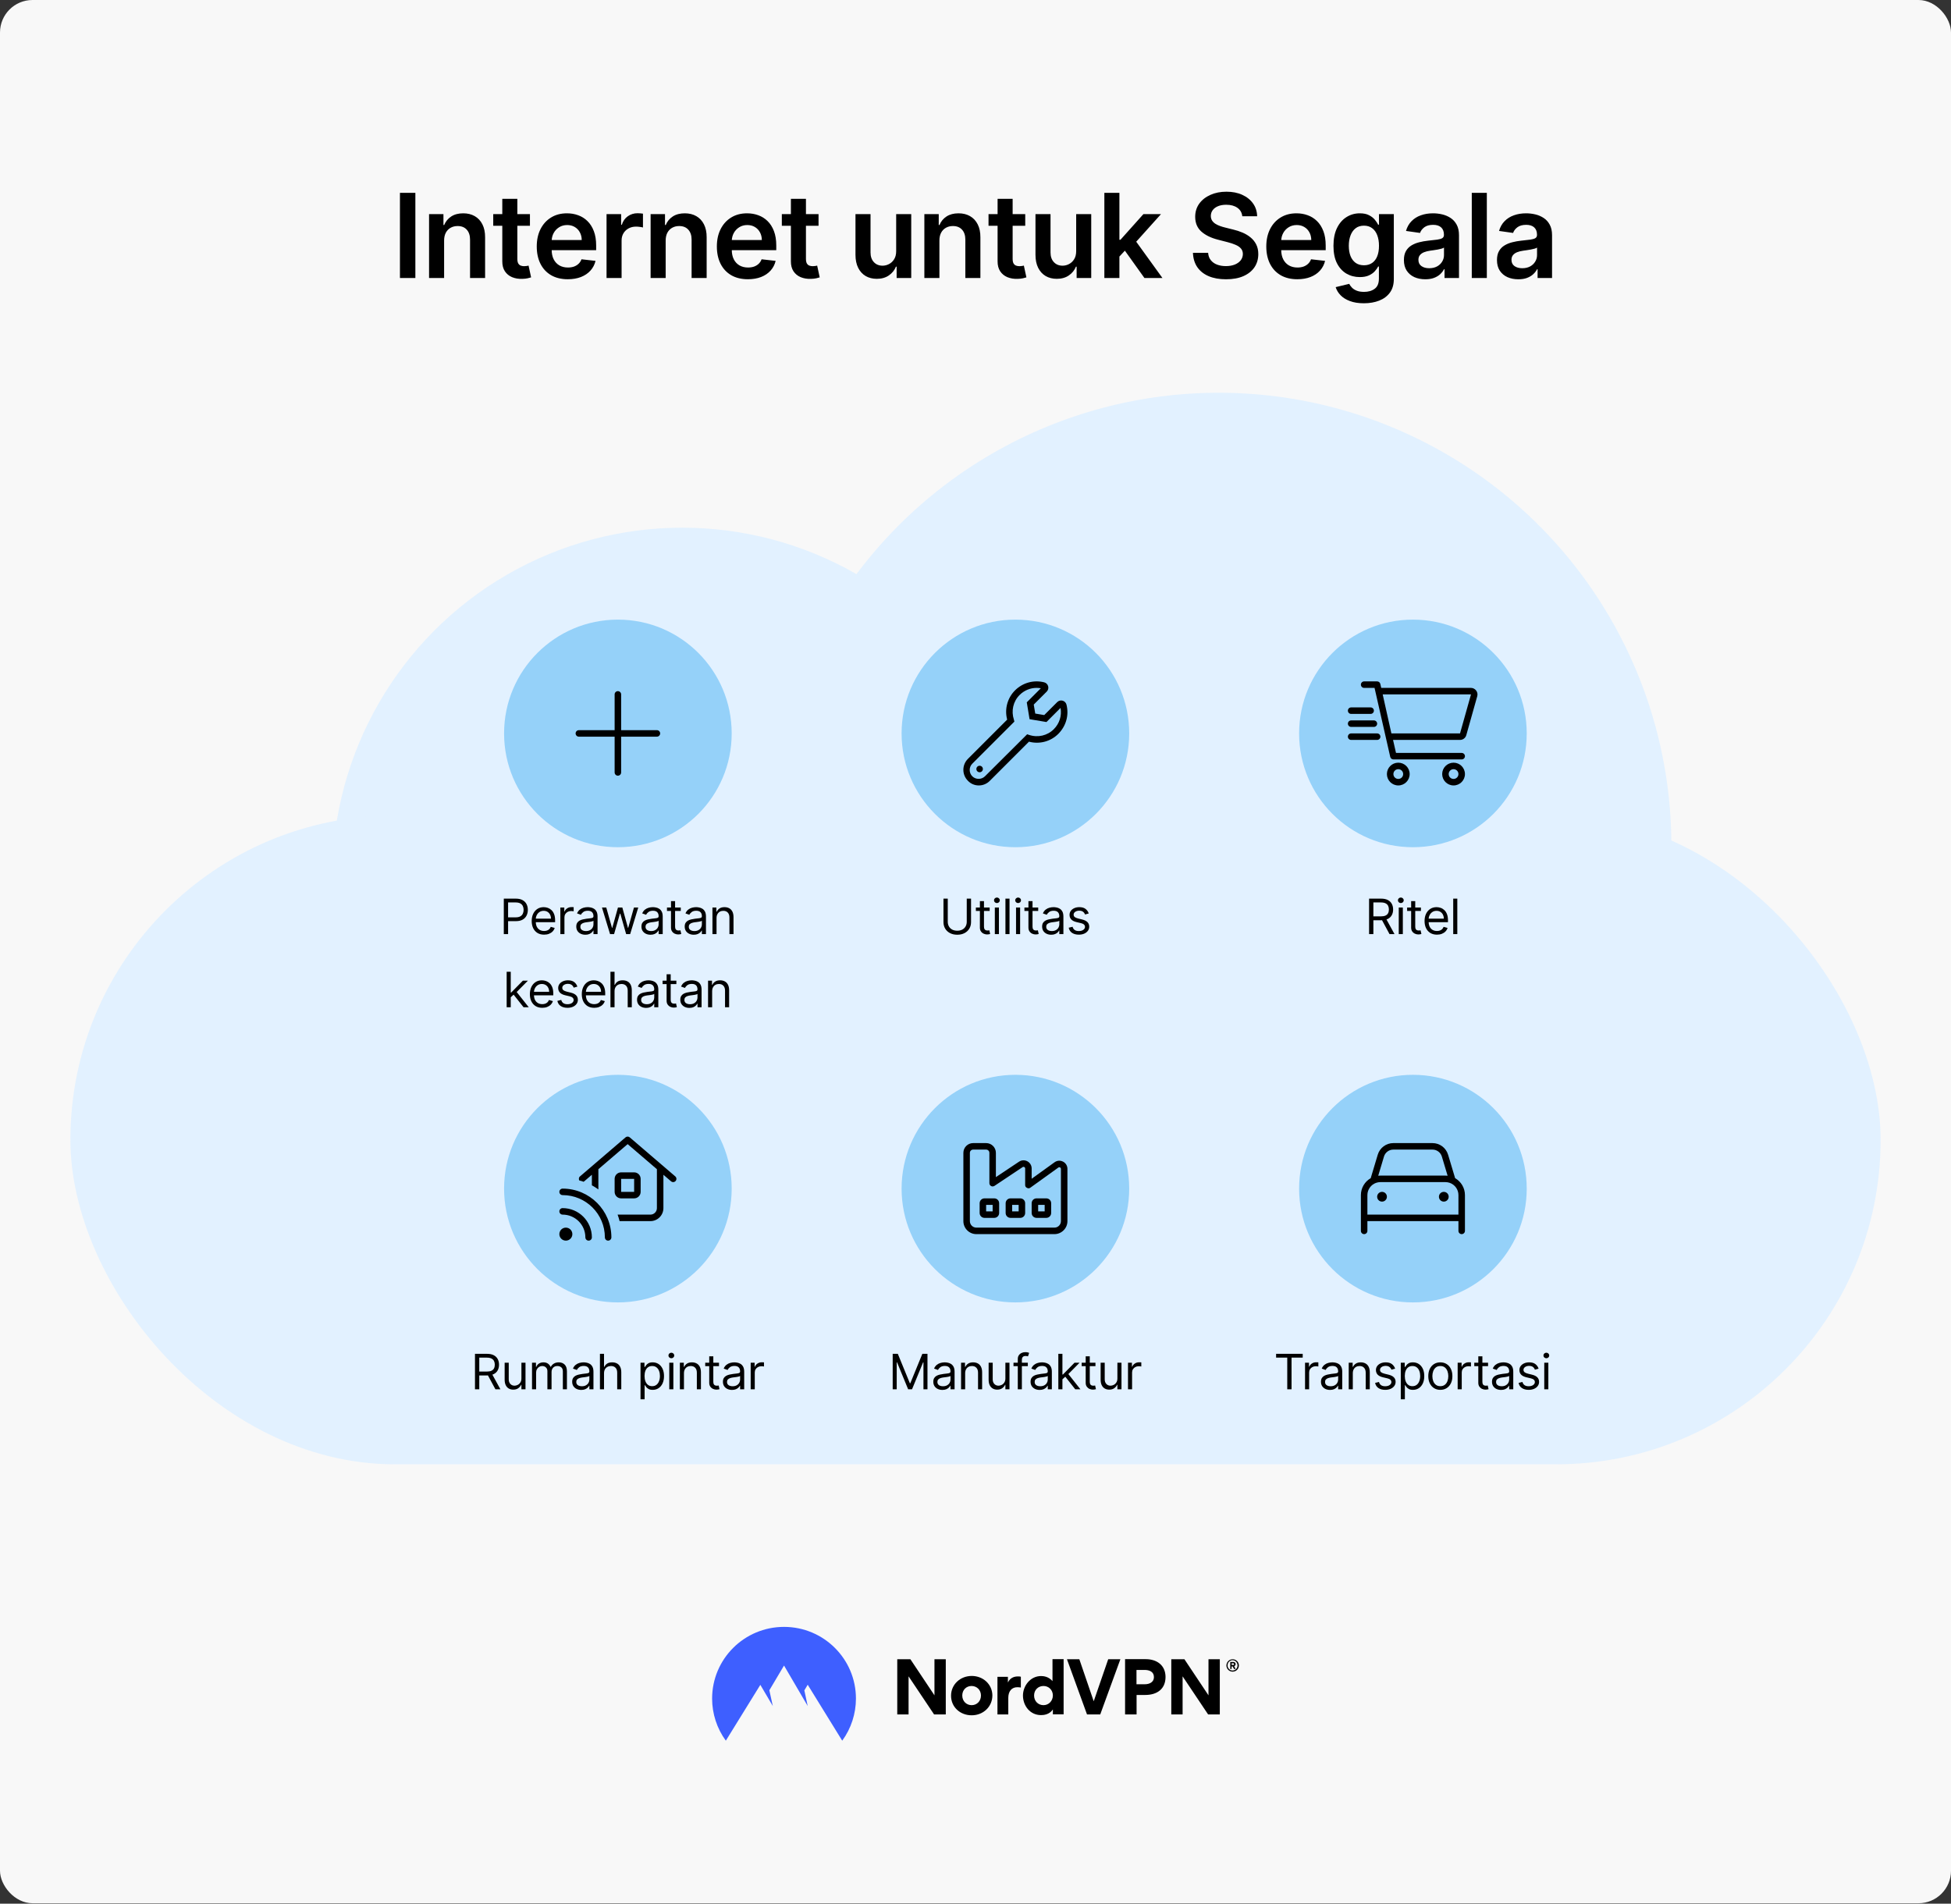 <svg fill="none" height="1171" viewBox="0 0 1200 1171" width="1200" xmlns="http://www.w3.org/2000/svg" xmlns:xlink="http://www.w3.org/1999/xlink"><rect x="0" y="0" width="1200" height="1171" fill="#333333" stroke="none"/><clipPath id="clip0_134_126"><path d="M829.042 411.145H909.042V491.145H829.042Z"/></clipPath><rect fill="#f8f8f8" height="1170.74" rx="20" width="1200"/><path d="M255.48 118.636V171H245.994V118.636H255.48ZM273.159 147.989V171H263.903V131.727H272.75V138.401H273.21C274.113 136.202 275.554 134.455 277.531 133.159 279.525 131.864 281.988 131.216 284.92 131.216 287.63 131.216 289.991 131.795 292.003 132.955 294.031 134.114 295.599 135.793 296.707 137.991 297.832 140.19 298.386 142.858 298.369 145.994V171H289.113V147.426C289.113 144.801 288.432 142.747 287.068 141.264 285.721 139.781 283.855 139.04 281.469 139.04 279.849 139.04 278.409 139.398 277.147 140.114 275.903 140.812 274.923 141.827 274.207 143.156 273.508 144.486 273.159 146.097 273.159 147.989ZM325.949 131.727V138.886H303.372V131.727H325.949ZM308.946 122.318H318.202V159.188C318.202 160.432 318.389 161.386 318.764 162.051 319.156 162.699 319.668 163.142 320.298 163.381 320.929 163.619 321.628 163.739 322.395 163.739 322.975 163.739 323.503 163.696 323.98 163.611 324.475 163.526 324.85 163.449 325.105 163.381L326.665 170.616C326.171 170.787 325.463 170.974 324.543 171.179 323.639 171.384 322.531 171.503 321.219 171.537 318.901 171.605 316.813 171.256 314.955 170.489 313.097 169.705 311.622 168.494 310.531 166.858 309.457 165.222 308.929 163.176 308.946 160.722V122.318ZM349.214 171.767C345.277 171.767 341.876 170.949 339.013 169.312 336.166 167.659 333.976 165.324 332.442 162.307 330.907 159.273 330.14 155.702 330.14 151.594 330.14 147.554 330.907 144.009 332.442 140.957 333.993 137.889 336.157 135.503 338.936 133.798 341.714 132.077 344.978 131.216 348.728 131.216 351.149 131.216 353.433 131.608 355.581 132.392 357.745 133.159 359.655 134.352 361.308 135.972 362.978 137.591 364.291 139.653 365.245 142.159 366.2 144.648 366.677 147.614 366.677 151.057V153.895H334.487V147.656H357.805C357.788 145.884 357.405 144.307 356.655 142.926 355.905 141.528 354.856 140.429 353.51 139.628 352.18 138.827 350.629 138.426 348.856 138.426 346.964 138.426 345.302 138.886 343.87 139.807 342.439 140.71 341.322 141.903 340.521 143.386 339.737 144.852 339.336 146.463 339.319 148.219V153.665C339.319 155.949 339.737 157.909 340.572 159.545 341.407 161.165 342.575 162.409 344.075 163.278 345.575 164.131 347.331 164.557 349.342 164.557 350.689 164.557 351.907 164.369 352.998 163.994 354.089 163.602 355.035 163.031 355.836 162.281 356.638 161.531 357.243 160.602 357.652 159.494L366.294 160.466C365.748 162.75 364.709 164.744 363.174 166.449 361.657 168.136 359.714 169.449 357.345 170.386 354.976 171.307 352.265 171.767 349.214 171.767ZM373.068 171V131.727H382.042V138.273H382.451C383.167 136.006 384.394 134.259 386.133 133.031 387.889 131.787 389.891 131.165 392.141 131.165 392.653 131.165 393.224 131.19 393.854 131.241 394.502 131.276 395.039 131.335 395.465 131.42V139.935C395.073 139.798 394.451 139.679 393.599 139.577 392.764 139.457 391.954 139.398 391.17 139.398 389.482 139.398 387.965 139.764 386.619 140.497 385.289 141.213 384.241 142.21 383.474 143.489 382.707 144.767 382.323 146.241 382.323 147.912V171H373.068ZM409.43 147.989V171H400.174V131.727H409.021V138.401H409.481C410.385 136.202 411.825 134.455 413.802 133.159 415.797 131.864 418.26 131.216 421.191 131.216 423.902 131.216 426.262 131.795 428.274 132.955 430.302 134.114 431.87 135.793 432.978 137.991 434.103 140.19 434.657 142.858 434.64 145.994V171H425.385V147.426C425.385 144.801 424.703 142.747 423.339 141.264 421.993 139.781 420.126 139.04 417.74 139.04 416.12 139.04 414.68 139.398 413.419 140.114 412.174 140.812 411.194 141.827 410.478 143.156 409.78 144.486 409.43 146.097 409.43 147.989ZM459.996 171.767C456.058 171.767 452.658 170.949 449.794 169.312 446.947 167.659 444.757 165.324 443.223 162.307 441.689 159.273 440.922 155.702 440.922 151.594 440.922 147.554 441.689 144.009 443.223 140.957 444.774 137.889 446.939 135.503 449.717 133.798 452.496 132.077 455.76 131.216 459.51 131.216 461.93 131.216 464.215 131.608 466.362 132.392 468.527 133.159 470.436 134.352 472.09 135.972 473.76 137.591 475.072 139.653 476.027 142.159 476.982 144.648 477.459 147.614 477.459 151.057V153.895H445.269V147.656H468.587C468.57 145.884 468.186 144.307 467.436 142.926 466.686 141.528 465.638 140.429 464.291 139.628 462.962 138.827 461.411 138.426 459.638 138.426 457.746 138.426 456.084 138.886 454.652 139.807 453.22 140.71 452.104 141.903 451.303 143.386 450.519 144.852 450.118 146.463 450.101 148.219V153.665C450.101 155.949 450.519 157.909 451.354 159.545 452.189 161.165 453.357 162.409 454.857 163.278 456.357 164.131 458.112 164.557 460.124 164.557 461.47 164.557 462.689 164.369 463.78 163.994 464.871 163.602 465.817 163.031 466.618 162.281 467.419 161.531 468.024 160.602 468.433 159.494L477.075 160.466C476.53 162.75 475.49 164.744 473.956 166.449 472.439 168.136 470.496 169.449 468.126 170.386 465.757 171.307 463.047 171.767 459.996 171.767ZM503.46 131.727V138.886H480.883V131.727H503.46ZM486.457 122.318H495.713V159.188C495.713 160.432 495.9 161.386 496.275 162.051 496.667 162.699 497.179 163.142 497.809 163.381 498.44 163.619 499.139 163.739 499.906 163.739 500.485 163.739 501.014 163.696 501.491 163.611 501.985 163.526 502.36 163.449 502.616 163.381L504.176 170.616C503.681 170.787 502.974 170.974 502.054 171.179 501.15 171.384 500.042 171.503 498.73 171.537 496.412 171.605 494.324 171.256 492.466 170.489 490.608 169.705 489.133 168.494 488.042 166.858 486.968 165.222 486.44 163.176 486.457 160.722V122.318ZM551.211 154.483V131.727H560.467V171H551.493V164.02H551.083C550.197 166.219 548.74 168.017 546.711 169.415 544.7 170.812 542.22 171.511 539.271 171.511 536.697 171.511 534.422 170.94 532.444 169.798 530.484 168.639 528.95 166.96 527.842 164.761 526.734 162.545 526.18 159.869 526.18 156.733V131.727H535.436V155.301C535.436 157.79 536.118 159.767 537.481 161.233 538.845 162.699 540.635 163.432 542.851 163.432 544.214 163.432 545.535 163.099 546.814 162.435 548.092 161.77 549.14 160.781 549.958 159.469 550.794 158.139 551.211 156.477 551.211 154.483ZM577.8 147.989V171H568.545V131.727H577.391V138.401H577.852C578.755 136.202 580.195 134.455 582.173 133.159 584.167 131.864 586.63 131.216 589.562 131.216 592.272 131.216 594.633 131.795 596.644 132.955 598.673 134.114 600.241 135.793 601.349 137.991 602.474 140.19 603.028 142.858 603.011 145.994V171H593.755V147.426C593.755 144.801 593.073 142.747 591.71 141.264 590.363 139.781 588.496 139.04 586.11 139.04 584.491 139.04 583.05 139.398 581.789 140.114 580.545 140.812 579.565 141.827 578.849 143.156 578.15 144.486 577.8 146.097 577.8 147.989ZM630.591 131.727V138.886H608.014V131.727H630.591ZM613.588 122.318H622.843V159.188C622.843 160.432 623.031 161.386 623.406 162.051 623.798 162.699 624.309 163.142 624.94 163.381 625.571 163.619 626.27 163.739 627.037 163.739 627.616 163.739 628.145 163.696 628.622 163.611 629.116 163.526 629.491 163.449 629.747 163.381L631.306 170.616C630.812 170.787 630.105 170.974 629.184 171.179 628.281 171.384 627.173 171.503 625.86 171.537 623.542 171.605 621.454 171.256 619.596 170.489 617.738 169.705 616.264 168.494 615.173 166.858 614.099 165.222 613.571 163.176 613.588 160.722V122.318ZM661.923 154.483V131.727H671.178V171H662.204V164.02H661.795C660.908 166.219 659.451 168.017 657.423 169.415 655.411 170.812 652.931 171.511 649.982 171.511 647.408 171.511 645.133 170.94 643.156 169.798 641.195 168.639 639.661 166.96 638.553 164.761 637.445 162.545 636.891 159.869 636.891 156.733V131.727H646.147V155.301C646.147 157.79 646.829 159.767 648.192 161.233 649.556 162.699 651.346 163.432 653.562 163.432 654.925 163.432 656.246 163.099 657.525 162.435 658.803 161.77 659.852 160.781 660.67 159.469 661.505 158.139 661.923 156.477 661.923 154.483ZM687.693 158.676 687.668 147.503H689.151L703.265 131.727H714.08L696.719 151.057H694.801L687.693 158.676ZM679.256 171V118.636H688.512V171H679.256ZM703.904 171 691.12 153.128 697.358 146.608 714.975 171H703.904ZM764.094 133.031C763.855 130.798 762.85 129.06 761.077 127.815 759.321 126.571 757.037 125.949 754.225 125.949 752.247 125.949 750.551 126.247 749.137 126.844 747.722 127.44 746.639 128.25 745.889 129.273 745.139 130.295 744.756 131.463 744.739 132.776 744.739 133.866 744.986 134.812 745.48 135.614 745.992 136.415 746.682 137.097 747.551 137.659 748.421 138.205 749.384 138.665 750.441 139.04 751.497 139.415 752.563 139.73 753.637 139.986L758.546 141.213C760.523 141.673 762.424 142.295 764.247 143.08 766.088 143.864 767.733 144.852 769.182 146.045 770.648 147.239 771.807 148.679 772.659 150.366 773.512 152.054 773.938 154.031 773.938 156.298 773.938 159.366 773.154 162.068 771.586 164.403 770.017 166.722 767.75 168.537 764.784 169.849 761.835 171.145 758.264 171.793 754.071 171.793 749.997 171.793 746.46 171.162 743.46 169.901 740.478 168.639 738.142 166.798 736.455 164.378 734.784 161.957 733.881 159.009 733.745 155.531H743.077C743.213 157.355 743.776 158.872 744.764 160.082 745.753 161.293 747.04 162.196 748.625 162.793 750.228 163.389 752.017 163.688 753.995 163.688 756.057 163.688 757.864 163.381 759.415 162.767 760.983 162.136 762.21 161.267 763.097 160.159 763.983 159.034 764.435 157.722 764.452 156.222 764.435 154.858 764.034 153.733 763.25 152.847 762.466 151.943 761.367 151.193 759.952 150.597 758.554 149.983 756.918 149.437 755.043 148.96L749.086 147.426C744.773 146.318 741.364 144.639 738.858 142.389 736.37 140.122 735.125 137.114 735.125 133.364 735.125 130.278 735.96 127.577 737.631 125.259 739.318 122.94 741.611 121.142 744.509 119.864 747.407 118.568 750.688 117.92 754.353 117.92 758.068 117.92 761.324 118.568 764.12 119.864 766.932 121.142 769.139 122.923 770.742 125.207 772.344 127.474 773.171 130.082 773.222 133.031H764.094ZM797.932 171.767C793.994 171.767 790.594 170.949 787.73 169.312 784.883 167.659 782.693 165.324 781.159 162.307 779.625 159.273 778.858 155.702 778.858 151.594 778.858 147.554 779.625 144.009 781.159 140.957 782.71 137.889 784.875 135.503 787.653 133.798 790.432 132.077 793.696 131.216 797.446 131.216 799.866 131.216 802.15 131.608 804.298 132.392 806.463 133.159 808.372 134.352 810.025 135.972 811.696 137.591 813.008 139.653 813.963 142.159 814.918 144.648 815.395 147.614 815.395 151.057V153.895H783.204V147.656H806.523C806.506 145.884 806.122 144.307 805.372 142.926 804.622 141.528 803.574 140.429 802.227 139.628 800.898 138.827 799.346 138.426 797.574 138.426 795.682 138.426 794.02 138.886 792.588 139.807 791.156 140.71 790.04 141.903 789.239 143.386 788.454 144.852 788.054 146.463 788.037 148.219V153.665C788.037 155.949 788.454 157.909 789.29 159.545 790.125 161.165 791.293 162.409 792.793 163.278 794.293 164.131 796.048 164.557 798.06 164.557 799.406 164.557 800.625 164.369 801.716 163.994 802.807 163.602 803.753 163.031 804.554 162.281 805.355 161.531 805.96 160.602 806.369 159.494L815.011 160.466C814.466 162.75 813.426 164.744 811.892 166.449 810.375 168.136 808.432 169.449 806.062 170.386 803.693 171.307 800.983 171.767 797.932 171.767ZM838.865 186.545C835.541 186.545 832.686 186.094 830.299 185.19 827.913 184.304 825.995 183.111 824.546 181.611 823.098 180.111 822.092 178.449 821.529 176.625L829.865 174.605C830.24 175.372 830.785 176.131 831.501 176.881 832.217 177.648 833.18 178.278 834.39 178.773 835.617 179.284 837.16 179.54 839.018 179.54 841.643 179.54 843.816 178.901 845.538 177.622 847.26 176.361 848.12 174.281 848.12 171.384V163.943H847.66C847.183 164.898 846.484 165.878 845.564 166.884 844.66 167.889 843.458 168.733 841.958 169.415 840.475 170.097 838.609 170.438 836.359 170.438 833.342 170.438 830.606 169.73 828.152 168.315 825.714 166.884 823.771 164.753 822.322 161.923 820.89 159.077 820.174 155.514 820.174 151.236 820.174 146.923 820.89 143.284 822.322 140.318 823.771 137.335 825.723 135.077 828.177 133.543 830.632 131.991 833.367 131.216 836.385 131.216 838.686 131.216 840.578 131.608 842.061 132.392 843.561 133.159 844.754 134.088 845.64 135.179 846.527 136.253 847.2 137.267 847.66 138.222H848.171V131.727H857.299V171.639C857.299 174.997 856.498 177.776 854.896 179.974 853.294 182.173 851.103 183.818 848.325 184.909 845.546 186 842.393 186.545 838.865 186.545ZM838.941 163.176C840.902 163.176 842.572 162.699 843.953 161.744 845.333 160.79 846.382 159.418 847.098 157.628 847.814 155.838 848.171 153.69 848.171 151.185 848.171 148.713 847.814 146.548 847.098 144.69 846.399 142.832 845.359 141.392 843.978 140.369 842.615 139.33 840.936 138.81 838.941 138.81 836.879 138.81 835.157 139.347 833.777 140.42 832.396 141.494 831.356 142.969 830.657 144.844 829.958 146.702 829.609 148.815 829.609 151.185 829.609 153.588 829.958 155.693 830.657 157.5 831.373 159.29 832.421 160.687 833.802 161.693 835.2 162.682 836.913 163.176 838.941 163.176ZM876.646 171.793C874.158 171.793 871.916 171.349 869.922 170.463 867.944 169.56 866.376 168.23 865.217 166.474 864.075 164.719 863.504 162.554 863.504 159.98 863.504 157.764 863.913 155.932 864.731 154.483 865.55 153.034 866.666 151.875 868.081 151.006 869.496 150.136 871.089 149.48 872.862 149.037 874.652 148.577 876.501 148.244 878.41 148.04 880.712 147.801 882.578 147.588 884.01 147.401 885.442 147.196 886.481 146.889 887.129 146.48 887.794 146.054 888.126 145.398 888.126 144.511V144.358C888.126 142.432 887.555 140.94 886.413 139.884 885.271 138.827 883.626 138.298 881.479 138.298 879.212 138.298 877.413 138.793 876.084 139.781 874.771 140.77 873.885 141.937 873.425 143.284L864.783 142.057C865.464 139.67 866.589 137.676 868.158 136.074 869.726 134.455 871.643 133.244 873.91 132.443 876.177 131.625 878.683 131.216 881.427 131.216 883.319 131.216 885.203 131.438 887.078 131.881 888.953 132.324 890.666 133.057 892.217 134.08 893.768 135.085 895.013 136.457 895.95 138.196 896.905 139.935 897.382 142.108 897.382 144.716V171H888.484V165.605H888.177C887.615 166.696 886.822 167.719 885.8 168.673 884.794 169.611 883.524 170.369 881.99 170.949 880.473 171.511 878.692 171.793 876.646 171.793ZM879.05 164.991C880.908 164.991 882.518 164.625 883.882 163.892 885.246 163.142 886.294 162.153 887.027 160.926 887.777 159.699 888.152 158.361 888.152 156.912V152.284C887.862 152.523 887.368 152.744 886.669 152.949 885.987 153.153 885.22 153.332 884.368 153.486 883.515 153.639 882.672 153.776 881.837 153.895 881.001 154.014 880.277 154.116 879.663 154.202 878.283 154.389 877.047 154.696 875.956 155.122 874.865 155.548 874.004 156.145 873.373 156.912 872.743 157.662 872.427 158.634 872.427 159.827 872.427 161.531 873.05 162.818 874.294 163.688 875.538 164.557 877.123 164.991 879.05 164.991ZM914.505 118.636V171H905.249V118.636H914.505ZM933.883 171.793C931.395 171.793 929.153 171.349 927.159 170.463 925.182 169.56 923.613 168.23 922.454 166.474 921.312 164.719 920.741 162.554 920.741 159.98 920.741 157.764 921.15 155.932 921.969 154.483 922.787 153.034 923.903 151.875 925.318 151.006 926.733 150.136 928.327 149.48 930.099 149.037 931.889 148.577 933.738 148.244 935.648 148.04 937.949 147.801 939.815 147.588 941.247 147.401 942.679 147.196 943.719 146.889 944.366 146.48 945.031 146.054 945.363 145.398 945.363 144.511V144.358C945.363 142.432 944.792 140.94 943.65 139.884 942.508 138.827 940.863 138.298 938.716 138.298 936.449 138.298 934.65 138.793 933.321 139.781 932.008 140.77 931.122 141.937 930.662 143.284L922.02 142.057C922.702 139.67 923.827 137.676 925.395 136.074 926.963 134.455 928.881 133.244 931.148 132.443 933.415 131.625 935.92 131.216 938.665 131.216 940.557 131.216 942.44 131.438 944.315 131.881 946.19 132.324 947.903 133.057 949.454 134.08 951.006 135.085 952.25 136.457 953.187 138.196 954.142 139.935 954.619 142.108 954.619 144.716V171H945.721V165.605H945.415C944.852 166.696 944.059 167.719 943.037 168.673 942.031 169.611 940.761 170.369 939.227 170.949 937.71 171.511 935.929 171.793 933.883 171.793ZM936.287 164.991C938.145 164.991 939.756 164.625 941.119 163.892 942.483 163.142 943.531 162.153 944.264 160.926 945.014 159.699 945.389 158.361 945.389 156.912V152.284C945.099 152.523 944.605 152.744 943.906 152.949 943.224 153.153 942.457 153.332 941.605 153.486 940.753 153.639 939.909 153.776 939.074 153.895 938.238 154.014 937.514 154.116 936.9 154.202 935.52 154.389 934.284 154.696 933.193 155.122 932.102 155.548 931.241 156.145 930.611 156.912 929.98 157.662 929.665 158.634 929.665 159.827 929.665 161.531 930.287 162.818 931.531 163.688 932.775 164.557 934.361 164.991 936.287 164.991Z" fill="#000000"/><circle cx="749.646" cy="519.945" fill="#e2f1ff" r="278.354"/><circle cx="419.623" cy="539.921" fill="#e2f1ff" r="215.33"/><rect fill="#e2f1ff" height="399.149" rx="199.574" width="1113.42" x="43.292" y="501.591"/><circle cx="869.042" cy="451.145" fill="#95d1f9" r="70"/><g clip-path="url(#clip0_134_126)"><path d="M837.042 421.145C837.042 420.04 837.937 419.145 839.042 419.145H847.042C847.98 419.145 848.78 419.791 848.992 420.701L849.542 423.145H904.767C907.305 423.145 909.33 425.676 908.617 428.227L901.867 452.232C901.38 453.957 899.805 455.145 898.017 455.145H856.817L858.642 463.145H899.042C900.142 463.145 901.042 464.045 901.042 465.145 901.042 466.245 900.142 467.145 899.042 467.145H857.042C856.105 467.145 855.305 466.495 855.092 465.582L845.442 423.145H839.042C837.937 423.145 837.042 422.25 837.042 421.145ZM904.767 427.145H850.455L855.805 451.145H898.017L904.767 427.145ZM867.042 476.145C867.042 480.007 863.905 483.145 860.042 483.145 856.18 483.145 853.042 480.007 853.042 476.145 853.042 472.282 856.18 469.145 860.042 469.145 863.905 469.145 867.042 472.282 867.042 476.145ZM860.042 473.145C858.38 473.145 857.042 474.482 857.042 476.145 857.042 477.807 858.38 479.145 860.042 479.145 861.705 479.145 863.042 477.807 863.042 476.145 863.042 474.482 861.705 473.145 860.042 473.145ZM887.042 476.145C887.042 472.282 890.18 469.145 894.042 469.145 897.905 469.145 901.042 472.282 901.042 476.145 901.042 480.007 897.905 483.145 894.042 483.145 890.18 483.145 887.042 480.007 887.042 476.145ZM894.042 479.145C895.705 479.145 897.042 477.807 897.042 476.145 897.042 474.482 895.705 473.145 894.042 473.145 892.38 473.145 891.042 474.482 891.042 476.145 891.042 477.807 892.38 479.145 894.042 479.145ZM843.042 435.145C844.142 435.145 845.042 436.045 845.042 437.145 845.042 438.245 844.142 439.145 843.042 439.145H831.042C829.938 439.145 829.042 438.245 829.042 437.145 829.042 436.045 829.938 435.145 831.042 435.145H843.042ZM845.042 443.145C846.142 443.145 847.042 444.045 847.042 445.145 847.042 446.245 846.142 447.145 845.042 447.145H831.042C829.938 447.145 829.042 446.245 829.042 445.145 829.042 444.045 829.938 443.145 831.042 443.145H845.042ZM847.042 451.145C848.142 451.145 849.042 452.045 849.042 453.145 849.042 454.245 848.142 455.145 847.042 455.145H831.042C829.938 455.145 829.042 454.245 829.042 453.145 829.042 452.045 829.938 451.145 831.042 451.145H847.042Z" fill="#000000"/></g><path d="M842.079 574.591V552.773H849.451C851.155 552.773 852.554 553.064 853.648 553.646 854.742 554.222 855.552 555.014 856.077 556.022 856.603 557.031 856.866 558.178 856.866 559.463 856.866 560.749 856.603 561.889 856.077 562.883 855.552 563.877 854.746 564.658 853.659 565.227 852.572 565.788 851.184 566.068 849.493 566.068H843.527V563.682H849.408C850.573 563.682 851.51 563.511 852.221 563.171 852.938 562.83 853.456 562.347 853.776 561.722 854.103 561.09 854.266 560.337 854.266 559.463 854.266 558.59 854.103 557.826 853.776 557.173 853.449 556.519 852.927 556.015 852.21 555.66 851.493 555.298 850.545 555.117 849.366 555.117H844.721V574.591H842.079ZM852.349 564.79 857.718 574.591H854.65L849.366 564.79H852.349ZM860.327 574.591V558.227H862.841V574.591H860.327ZM861.606 555.5C861.116 555.5 860.693 555.333 860.338 554.999 859.99 554.666 859.816 554.264 859.816 553.796 859.816 553.327 859.99 552.926 860.338 552.592 860.693 552.258 861.116 552.091 861.606 552.091 862.096 552.091 862.515 552.258 862.863 552.592 863.218 552.926 863.395 553.327 863.395 553.796 863.395 554.264 863.218 554.666 862.863 554.999 862.515 555.333 862.096 555.5 861.606 555.5ZM873.963 558.227V560.358H865.483V558.227H873.963ZM867.954 554.307H870.468V569.904C870.468 570.614 870.571 571.146 870.777 571.502 870.99 571.85 871.26 572.084 871.587 572.205 871.921 572.318 872.272 572.375 872.642 572.375 872.919 572.375 873.146 572.361 873.324 572.332 873.501 572.297 873.643 572.269 873.75 572.247L874.261 574.506C874.091 574.57 873.853 574.634 873.547 574.698 873.242 574.769 872.855 574.804 872.386 574.804 871.676 574.804 870.98 574.651 870.298 574.346 869.623 574.041 869.062 573.575 868.615 572.95 868.174 572.325 867.954 571.537 867.954 570.585V554.307ZM883.83 574.932C882.253 574.932 880.893 574.584 879.749 573.888 878.613 573.185 877.736 572.205 877.118 570.948 876.507 569.683 876.202 568.213 876.202 566.537 876.202 564.861 876.507 563.384 877.118 562.105 877.736 560.82 878.595 559.818 879.696 559.101 880.804 558.377 882.097 558.014 883.574 558.014 884.426 558.014 885.268 558.156 886.099 558.44 886.93 558.725 887.686 559.186 888.368 559.825 889.05 560.457 889.593 561.296 889.998 562.34 890.403 563.384 890.605 564.669 890.605 566.196V567.261H877.992V565.088H888.048C888.048 564.165 887.864 563.341 887.495 562.617 887.132 561.892 886.614 561.32 885.939 560.901 885.272 560.482 884.483 560.273 883.574 560.273 882.573 560.273 881.706 560.521 880.975 561.019 880.25 561.509 879.693 562.148 879.302 562.936 878.911 563.725 878.716 564.57 878.716 565.472V566.921C878.716 568.156 878.929 569.204 879.355 570.063 879.789 570.916 880.389 571.565 881.156 572.013 881.923 572.453 882.814 572.673 883.83 572.673 884.49 572.673 885.087 572.581 885.62 572.396 886.159 572.205 886.624 571.921 887.015 571.544 887.406 571.161 887.708 570.685 887.921 570.117L890.35 570.798C890.094 571.622 889.664 572.347 889.061 572.972 888.457 573.59 887.711 574.073 886.823 574.421 885.936 574.761 884.938 574.932 883.83 574.932ZM896.344 552.773V574.591H893.83V552.773H896.344Z" fill="#000000"/><circle cx="624.542" cy="731.145" fill="#95d1f9" r="70"/><path d="M611.542 737.145C613.205 737.145 614.542 738.482 614.542 740.145V746.145C614.542 747.807 613.205 749.145 611.542 749.145H605.542C603.88 749.145 602.542 747.807 602.542 746.145V740.145C602.542 738.482 603.88 737.145 605.542 737.145H611.542ZM610.542 745.145V741.145H606.542V745.145H610.542ZM618.542 740.145C618.542 738.482 619.88 737.145 621.542 737.145H627.542C629.205 737.145 630.542 738.482 630.542 740.145V746.145C630.542 747.807 629.205 749.145 627.542 749.145H621.542C619.88 749.145 618.542 747.807 618.542 746.145V740.145ZM622.542 745.145H626.542V741.145H622.542V745.145ZM643.542 737.145C645.205 737.145 646.542 738.482 646.542 740.145V746.145C646.542 747.807 645.205 749.145 643.542 749.145H637.542C635.88 749.145 634.542 747.807 634.542 746.145V740.145C634.542 738.482 635.88 737.145 637.542 737.145H643.542ZM642.542 741.145H638.542V745.145H642.542V741.145ZM606.542 703.145C609.855 703.145 612.542 705.831 612.542 709.145V724.07L626.767 714.595C630.092 712.37 634.542 714.757 634.542 718.745V725.082L648.617 714.945C651.93 712.557 656.542 714.92 656.542 719.007V751.145C656.542 755.557 652.955 759.145 648.542 759.145H600.542C596.123 759.145 592.542 755.557 592.542 751.145V709.145C592.542 705.831 595.228 703.145 598.542 703.145H606.542ZM596.542 751.145C596.542 753.357 598.333 755.145 600.542 755.145H648.542C650.755 755.145 652.542 753.357 652.542 751.145V719.007C652.542 718.182 651.617 717.72 650.955 718.195L633.705 730.607C633.105 731.045 632.292 731.107 631.63 730.657 630.967 730.42 630.542 729.732 630.542 728.982V718.745C630.542 717.957 629.655 717.47 628.992 717.92L611.655 729.47C610.93 729.882 610.255 729.92 609.605 729.57 608.942 729.232 608.542 728.545 608.542 727.807V709.145C608.542 708.04 607.642 707.145 606.542 707.145H598.542C597.437 707.145 596.542 708.04 596.542 709.145V751.145Z" fill="#000000"/><path d="M549.069 832.773H552.222L559.637 850.884H559.893L567.307 832.773H570.461V854.591H567.989V838.014H567.776L560.958 854.591H558.572L551.754 838.014H551.54V854.591H549.069V832.773ZM579.633 854.975C578.596 854.975 577.655 854.779 576.81 854.389 575.964 853.991 575.293 853.419 574.796 852.673 574.299 851.921 574.05 851.011 574.05 849.946 574.05 849.009 574.235 848.249 574.604 847.666 574.974 847.077 575.467 846.615 576.085 846.281 576.703 845.948 577.385 845.699 578.131 845.536 578.883 845.365 579.64 845.23 580.4 845.131 581.394 845.003 582.2 844.907 582.818 844.843 583.443 844.772 583.898 844.655 584.182 844.492 584.473 844.328 584.619 844.044 584.619 843.639V843.554C584.619 842.503 584.331 841.686 583.756 841.104 583.187 840.521 582.324 840.23 581.167 840.23 579.967 840.23 579.025 840.493 578.344 841.019 577.662 841.544 577.182 842.105 576.905 842.702L574.519 841.85C574.945 840.855 575.513 840.081 576.224 839.527 576.941 838.966 577.722 838.575 578.567 838.355 579.42 838.128 580.258 838.014 581.082 838.014 581.607 838.014 582.211 838.078 582.893 838.206 583.582 838.327 584.246 838.579 584.885 838.962 585.531 839.346 586.067 839.925 586.494 840.699 586.92 841.473 587.133 842.51 587.133 843.81V854.591H584.619V852.375H584.491C584.32 852.73 584.036 853.11 583.638 853.515 583.241 853.92 582.712 854.264 582.051 854.548 581.391 854.832 580.584 854.975 579.633 854.975ZM580.016 852.716C581.011 852.716 581.849 852.521 582.53 852.13 583.219 851.739 583.738 851.235 584.086 850.617 584.441 849.999 584.619 849.35 584.619 848.668V846.367C584.512 846.494 584.278 846.612 583.915 846.718 583.56 846.818 583.148 846.906 582.68 846.984 582.218 847.055 581.767 847.119 581.327 847.176 580.893 847.226 580.542 847.269 580.272 847.304 579.619 847.389 579.008 847.528 578.44 847.72 577.878 847.904 577.424 848.185 577.076 848.561 576.735 848.93 576.565 849.435 576.565 850.074 576.565 850.948 576.888 851.608 577.534 852.055 578.187 852.496 579.015 852.716 580.016 852.716ZM593.636 844.747V854.591H591.122V838.227H593.551V840.784H593.764C594.147 839.953 594.73 839.286 595.511 838.781 596.292 838.27 597.301 838.014 598.536 838.014 599.644 838.014 600.614 838.242 601.445 838.696 602.276 839.144 602.922 839.825 603.384 840.742 603.845 841.651 604.076 842.801 604.076 844.193V854.591H601.562V844.364C601.562 843.078 601.228 842.077 600.561 841.359 599.893 840.635 598.977 840.273 597.812 840.273 597.009 840.273 596.292 840.447 595.66 840.795 595.035 841.143 594.541 841.651 594.179 842.318 593.817 842.986 593.636 843.796 593.636 844.747ZM618.383 847.901V838.227H620.897V854.591H618.383V851.821H618.213C617.829 852.652 617.232 853.359 616.423 853.941 615.613 854.516 614.59 854.804 613.355 854.804 612.332 854.804 611.423 854.58 610.627 854.133 609.832 853.678 609.207 852.997 608.752 852.087 608.298 851.171 608.071 850.017 608.071 848.625V838.227H610.585V848.455C610.585 849.648 610.919 850.6 611.586 851.31 612.261 852.02 613.12 852.375 614.164 852.375 614.789 852.375 615.425 852.215 616.071 851.896 616.725 851.576 617.272 851.086 617.712 850.426 618.159 849.765 618.383 848.923 618.383 847.901ZM632.189 838.227V840.358H623.368V838.227H632.189ZM626.01 854.591V835.969C626.01 835.031 626.23 834.25 626.671 833.625 627.111 833 627.683 832.531 628.386 832.219 629.089 831.906 629.831 831.75 630.612 831.75 631.23 831.75 631.735 831.8 632.125 831.899 632.516 831.999 632.807 832.091 632.999 832.176L632.274 834.35C632.146 834.307 631.969 834.254 631.742 834.19 631.521 834.126 631.23 834.094 630.868 834.094 630.037 834.094 629.437 834.303 629.068 834.722 628.705 835.141 628.524 835.756 628.524 836.565V854.591H626.01ZM639.459 854.975C638.422 854.975 637.481 854.779 636.636 854.389 635.791 853.991 635.12 853.419 634.623 852.673 634.125 851.921 633.877 851.011 633.877 849.946 633.877 849.009 634.062 848.249 634.431 847.666 634.8 847.077 635.294 846.615 635.912 846.281 636.53 845.948 637.211 845.699 637.957 845.536 638.71 845.365 639.466 845.23 640.226 845.131 641.221 845.003 642.027 844.907 642.645 844.843 643.27 844.772 643.724 844.655 644.008 844.492 644.299 844.328 644.445 844.044 644.445 843.639V843.554C644.445 842.503 644.157 841.686 643.582 841.104 643.014 840.521 642.151 840.23 640.993 840.23 639.793 840.23 638.852 840.493 638.17 841.019 637.488 841.544 637.009 842.105 636.732 842.702L634.346 841.85C634.772 840.855 635.34 840.081 636.05 839.527 636.768 838.966 637.549 838.575 638.394 838.355 639.246 838.128 640.084 838.014 640.908 838.014 641.434 838.014 642.037 838.078 642.719 838.206 643.408 838.327 644.072 838.579 644.711 838.962 645.358 839.346 645.894 839.925 646.32 840.699 646.746 841.473 646.959 842.51 646.959 843.81V854.591H644.445V852.375H644.317C644.147 852.73 643.863 853.11 643.465 853.515 643.067 853.92 642.538 854.264 641.878 854.548 641.217 854.832 640.411 854.975 639.459 854.975ZM639.843 852.716C640.837 852.716 641.675 852.521 642.357 852.13 643.046 851.739 643.564 851.235 643.912 850.617 644.268 849.999 644.445 849.35 644.445 848.668V846.367C644.339 846.494 644.104 846.612 643.742 846.718 643.387 846.818 642.975 846.906 642.506 846.984 642.045 847.055 641.594 847.119 641.153 847.176 640.72 847.226 640.368 847.269 640.099 847.304 639.445 847.389 638.834 847.528 638.266 847.72 637.705 847.904 637.25 848.185 636.902 848.561 636.562 848.93 636.391 849.435 636.391 850.074 636.391 850.948 636.714 851.608 637.361 852.055 638.014 852.496 638.841 852.716 639.843 852.716ZM653.292 848.625 653.249 845.514H653.761L660.92 838.227H664.031L656.403 845.94H656.19L653.292 848.625ZM650.948 854.591V832.773H653.462V854.591H650.948ZM661.346 854.591 654.954 846.494 656.744 844.747 664.542 854.591H661.346ZM673.783 838.227V840.358H665.303V838.227H673.783ZM667.775 834.307H670.289V849.904C670.289 850.614 670.392 851.146 670.598 851.502 670.811 851.85 671.081 852.084 671.407 852.205 671.741 852.318 672.093 852.375 672.462 852.375 672.739 852.375 672.966 852.361 673.144 852.332 673.321 852.297 673.463 852.269 673.57 852.247L674.081 854.506C673.911 854.57 673.673 854.634 673.368 854.698 673.062 854.769 672.675 854.804 672.206 854.804 671.496 854.804 670.8 854.651 670.118 854.346 669.444 854.041 668.883 853.575 668.435 852.95 667.995 852.325 667.775 851.537 667.775 850.585V834.307ZM687.278 847.901V838.227H689.792V854.591H687.278V851.821H687.107C686.724 852.652 686.127 853.359 685.317 853.941 684.508 854.516 683.485 854.804 682.249 854.804 681.226 854.804 680.317 854.58 679.522 854.133 678.726 853.678 678.101 852.997 677.647 852.087 677.192 851.171 676.965 850.017 676.965 848.625V838.227H679.479V848.455C679.479 849.648 679.813 850.6 680.481 851.31 681.155 852.02 682.015 852.375 683.059 852.375 683.684 852.375 684.319 852.215 684.966 851.896 685.619 851.576 686.166 851.086 686.606 850.426 687.054 849.765 687.278 848.923 687.278 847.901ZM693.797 854.591V838.227H696.226V840.699H696.396C696.694 839.889 697.234 839.232 698.015 838.728 698.797 838.224 699.677 837.972 700.657 837.972 700.842 837.972 701.073 837.975 701.35 837.982 701.627 837.989 701.836 838 701.979 838.014V840.571C701.893 840.55 701.698 840.518 701.393 840.475 701.094 840.426 700.778 840.401 700.444 840.401 699.649 840.401 698.939 840.568 698.314 840.901 697.696 841.228 697.206 841.683 696.844 842.265 696.488 842.84 696.311 843.497 696.311 844.236V854.591H693.797Z" fill="#000000"/><circle cx="380.042" cy="731.145" fill="#95d1f9" r="70"/><path d="M384.742 699.626C385.492 698.984 386.592 698.984 387.342 699.626L415.342 723.632C416.18 724.345 416.28 725.607 415.555 726.445 414.842 727.282 413.58 727.382 412.742 726.657L408.042 722.632V743.145C408.042 747.557 404.455 751.145 400.042 751.145H381.092C380.767 749.782 380.355 748.445 379.867 747.145H400.042C402.255 747.145 404.042 745.357 404.042 743.145V719.207L386.042 703.778 368.042 719.207V731.645C366.767 730.72 365.442 729.882 364.042 729.132V722.632L359.342 726.657C359.217 726.77 359.08 726.857 358.942 726.932 358.08 726.532 357.205 726.382 356.319 726.157 355.835 725.345 355.994 724.157 356.742 723.632L384.742 699.626ZM390.042 721.145C392.255 721.145 394.042 722.932 394.042 725.145V733.145C394.042 735.357 392.255 737.145 390.042 737.145H382.042C379.83 737.145 378.042 735.357 378.042 733.145V725.145C378.042 722.932 379.83 721.145 382.042 721.145H390.042ZM382.042 733.145H390.042V725.145H382.042V733.145ZM376.042 761.145C376.042 762.245 375.142 763.145 374.042 763.145 372.942 763.145 372.042 762.245 372.042 761.145 372.042 746.782 360.405 735.145 346.042 735.145 344.938 735.145 344.042 734.245 344.042 733.145 344.042 732.045 344.938 731.145 346.042 731.145 362.605 731.145 376.042 744.582 376.042 761.145ZM344.042 759.145C344.042 756.932 345.834 755.145 348.042 755.145 350.251 755.145 352.042 756.932 352.042 759.145 352.042 761.357 350.251 763.145 348.042 763.145 345.834 763.145 344.042 761.357 344.042 759.145ZM344.042 745.145C344.042 744.045 344.938 743.145 346.042 743.145 355.984 743.145 364.042 751.207 364.042 761.145 364.042 762.245 363.142 763.145 362.042 763.145 360.942 763.145 360.042 762.245 360.042 761.145 360.042 753.407 353.775 747.145 346.042 747.145 344.938 747.145 344.042 746.245 344.042 745.145Z" fill="#000000"/><path d="M292.146 854.591V832.773H299.519C301.223 832.773 302.622 833.064 303.716 833.646 304.81 834.222 305.619 835.014 306.145 836.022 306.671 837.031 306.933 838.178 306.933 839.463 306.933 840.749 306.671 841.889 306.145 842.883 305.619 843.877 304.813 844.658 303.727 845.227 302.64 845.788 301.252 846.068 299.561 846.068H293.595V843.682H299.476C300.641 843.682 301.578 843.511 302.289 843.171 303.006 842.83 303.524 842.347 303.844 841.722 304.171 841.09 304.334 840.337 304.334 839.463 304.334 838.59 304.171 837.826 303.844 837.173 303.517 836.519 302.995 836.015 302.278 835.66 301.561 835.298 300.612 835.117 299.433 835.117H294.789V854.591H292.146ZM302.416 844.79 307.786 854.591H304.717L299.433 844.79H302.416ZM320.708 847.901V838.227H323.222V854.591H320.708V851.821H320.537C320.154 852.652 319.557 853.359 318.747 853.941 317.938 854.516 316.915 854.804 315.679 854.804 314.656 854.804 313.747 854.58 312.952 854.133 312.156 853.678 311.531 852.997 311.077 852.087 310.622 851.171 310.395 850.017 310.395 848.625V838.227H312.909V848.455C312.909 849.648 313.243 850.6 313.911 851.31 314.585 852.02 315.445 852.375 316.489 852.375 317.114 852.375 317.749 852.215 318.396 851.896 319.049 851.576 319.596 851.086 320.036 850.426 320.484 849.765 320.708 848.923 320.708 847.901ZM327.227 854.591V838.227H329.656V840.784H329.869C330.21 839.911 330.76 839.232 331.52 838.749 332.28 838.259 333.193 838.014 334.258 838.014 335.337 838.014 336.236 838.259 336.953 838.749 337.678 839.232 338.242 839.911 338.647 840.784H338.818C339.237 839.939 339.865 839.268 340.703 838.771 341.541 838.266 342.546 838.014 343.718 838.014 345.181 838.014 346.378 838.472 347.308 839.389 348.239 840.298 348.704 841.715 348.704 843.639V854.591H346.19V843.639C346.19 842.432 345.859 841.569 345.199 841.051 344.538 840.532 343.761 840.273 342.866 840.273 341.715 840.273 340.824 840.621 340.192 841.317 339.56 842.006 339.244 842.879 339.244 843.938V854.591H336.687V843.384C336.687 842.453 336.385 841.704 335.781 841.136 335.178 840.56 334.4 840.273 333.448 840.273 332.795 840.273 332.184 840.447 331.616 840.795 331.055 841.143 330.6 841.626 330.252 842.244 329.911 842.854 329.741 843.561 329.741 844.364V854.591H327.227ZM357.516 854.975C356.479 854.975 355.538 854.779 354.693 854.389 353.848 853.991 353.177 853.419 352.68 852.673 352.182 851.921 351.934 851.011 351.934 849.946 351.934 849.009 352.118 848.249 352.488 847.666 352.857 847.077 353.351 846.615 353.969 846.281 354.587 845.948 355.268 845.699 356.014 845.536 356.767 845.365 357.523 845.23 358.283 845.131 359.278 845.003 360.084 844.907 360.702 844.843 361.327 844.772 361.781 844.655 362.065 844.492 362.356 844.328 362.502 844.044 362.502 843.639V843.554C362.502 842.503 362.214 841.686 361.639 841.104 361.071 840.521 360.208 840.23 359.05 840.23 357.85 840.23 356.909 840.493 356.227 841.019 355.545 841.544 355.066 842.105 354.789 842.702L352.403 841.85C352.829 840.855 353.397 840.081 354.107 839.527 354.824 838.966 355.606 838.575 356.451 838.355 357.303 838.128 358.141 838.014 358.965 838.014 359.491 838.014 360.094 838.078 360.776 838.206 361.465 838.327 362.129 838.579 362.768 838.962 363.415 839.346 363.951 839.925 364.377 840.699 364.803 841.473 365.016 842.51 365.016 843.81V854.591H362.502V852.375H362.374C362.204 852.73 361.92 853.11 361.522 853.515 361.124 853.92 360.595 854.264 359.935 854.548 359.274 854.832 358.468 854.975 357.516 854.975ZM357.9 852.716C358.894 852.716 359.732 852.521 360.414 852.13 361.103 851.739 361.621 851.235 361.969 850.617 362.324 849.999 362.502 849.35 362.502 848.668V846.367C362.395 846.494 362.161 846.612 361.799 846.718 361.444 846.818 361.032 846.906 360.563 846.984 360.101 847.055 359.65 847.119 359.21 847.176 358.777 847.226 358.425 847.269 358.155 847.304 357.502 847.389 356.891 847.528 356.323 847.72 355.762 847.904 355.307 848.185 354.959 848.561 354.618 848.93 354.448 849.435 354.448 850.074 354.448 850.948 354.771 851.608 355.417 852.055 356.071 852.496 356.898 852.716 357.9 852.716ZM371.519 844.747V854.591H369.005V832.773H371.519V840.784H371.732C372.116 839.939 372.691 839.268 373.458 838.771 374.232 838.266 375.262 838.014 376.548 838.014 377.663 838.014 378.639 838.238 379.477 838.685 380.316 839.126 380.965 839.804 381.427 840.72 381.896 841.629 382.13 842.787 382.13 844.193V854.591H379.616V844.364C379.616 843.064 379.279 842.059 378.604 841.349 377.936 840.631 377.009 840.273 375.823 840.273 374.999 840.273 374.261 840.447 373.607 840.795 372.961 841.143 372.45 841.651 372.073 842.318 371.704 842.986 371.519 843.796 371.519 844.747ZM393.967 860.727V838.227H396.396V840.827H396.695C396.879 840.543 397.135 840.18 397.462 839.74 397.795 839.293 398.271 838.895 398.889 838.547 399.514 838.192 400.359 838.014 401.425 838.014 402.802 838.014 404.017 838.359 405.068 839.048 406.119 839.737 406.94 840.713 407.529 841.977 408.119 843.242 408.413 844.733 408.413 846.452 408.413 848.185 408.119 849.687 407.529 850.958 406.94 852.222 406.123 853.203 405.079 853.899 404.035 854.587 402.831 854.932 401.467 854.932 400.416 854.932 399.575 854.758 398.942 854.41 398.31 854.055 397.824 853.654 397.483 853.206 397.142 852.752 396.879 852.375 396.695 852.077H396.481V860.727H393.967ZM396.439 846.409C396.439 847.645 396.62 848.735 396.982 849.68 397.344 850.617 397.874 851.352 398.57 851.885 399.266 852.411 400.118 852.673 401.126 852.673 402.177 852.673 403.055 852.396 403.758 851.842 404.468 851.281 405.001 850.529 405.356 849.584 405.718 848.632 405.899 847.574 405.899 846.409 405.899 845.259 405.722 844.222 405.366 843.298 405.018 842.368 404.489 841.633 403.779 841.093 403.076 840.546 402.192 840.273 401.126 840.273 400.104 840.273 399.244 840.532 398.548 841.051 397.852 841.562 397.327 842.279 396.972 843.203 396.616 844.119 396.439 845.188 396.439 846.409ZM411.649 854.591V838.227H414.163V854.591H411.649ZM412.927 835.5C412.437 835.5 412.014 835.333 411.659 834.999 411.311 834.666 411.137 834.264 411.137 833.796 411.137 833.327 411.311 832.926 411.659 832.592 412.014 832.258 412.437 832.091 412.927 832.091 413.417 832.091 413.836 832.258 414.184 832.592 414.539 832.926 414.717 833.327 414.717 833.796 414.717 834.264 414.539 834.666 414.184 834.999 413.836 835.333 413.417 835.5 412.927 835.5ZM420.682 844.747V854.591H418.168V838.227H420.597V840.784H420.81C421.193 839.953 421.776 839.286 422.557 838.781 423.338 838.27 424.347 838.014 425.582 838.014 426.69 838.014 427.66 838.242 428.491 838.696 429.322 839.144 429.968 839.825 430.43 840.742 430.891 841.651 431.122 842.801 431.122 844.193V854.591H428.608V844.364C428.608 843.078 428.274 842.077 427.607 841.359 426.939 840.635 426.023 840.273 424.858 840.273 424.055 840.273 423.338 840.447 422.706 840.795 422.081 841.143 421.587 841.651 421.225 842.318 420.863 842.986 420.682 843.796 420.682 844.747ZM442.233 838.227V840.358H433.753V838.227H442.233ZM436.224 834.307H438.739V849.904C438.739 850.614 438.842 851.146 439.048 851.502 439.261 851.85 439.531 852.084 439.857 852.205 440.191 852.318 440.543 852.375 440.912 852.375 441.189 852.375 441.416 852.361 441.594 852.332 441.771 852.297 441.913 852.269 442.02 852.247L442.531 854.506C442.361 854.57 442.123 854.634 441.817 854.698 441.512 854.769 441.125 854.804 440.656 854.804 439.946 854.804 439.25 854.651 438.568 854.346 437.893 854.041 437.332 853.575 436.885 852.95 436.445 852.325 436.224 851.537 436.224 850.585V834.307ZM450.23 854.975C449.193 854.975 448.252 854.779 447.407 854.389 446.562 853.991 445.891 853.419 445.394 852.673 444.896 851.921 444.648 851.011 444.648 849.946 444.648 849.009 444.833 848.249 445.202 847.666 445.571 847.077 446.065 846.615 446.683 846.281 447.301 845.948 447.982 845.699 448.728 845.536 449.481 845.365 450.237 845.23 450.997 845.131 451.992 845.003 452.798 844.907 453.416 844.843 454.041 844.772 454.495 844.655 454.779 844.492 455.07 844.328 455.216 844.044 455.216 843.639V843.554C455.216 842.503 454.928 841.686 454.353 841.104 453.785 840.521 452.922 840.23 451.764 840.23 450.564 840.23 449.623 840.493 448.941 841.019 448.259 841.544 447.78 842.105 447.503 842.702L445.117 841.85C445.543 840.855 446.111 840.081 446.821 839.527 447.539 838.966 448.32 838.575 449.165 838.355 450.017 838.128 450.855 838.014 451.679 838.014 452.205 838.014 452.808 838.078 453.49 838.206 454.179 838.327 454.843 838.579 455.482 838.962 456.129 839.346 456.665 839.925 457.091 840.699 457.517 841.473 457.73 842.51 457.73 843.81V854.591H455.216V852.375H455.088C454.918 852.73 454.634 853.11 454.236 853.515 453.838 853.92 453.309 854.264 452.649 854.548 451.988 854.832 451.182 854.975 450.23 854.975ZM450.614 852.716C451.608 852.716 452.446 852.521 453.128 852.13 453.817 851.739 454.335 851.235 454.683 850.617 455.039 849.999 455.216 849.35 455.216 848.668V846.367C455.11 846.494 454.875 846.612 454.513 846.718 454.158 846.818 453.746 846.906 453.277 846.984 452.815 847.055 452.364 847.119 451.924 847.176 451.491 847.226 451.139 847.269 450.869 847.304 450.216 847.389 449.605 847.528 449.037 847.72 448.476 847.904 448.021 848.185 447.673 848.561 447.333 848.93 447.162 849.435 447.162 850.074 447.162 850.948 447.485 851.608 448.132 852.055 448.785 852.496 449.612 852.716 450.614 852.716ZM461.719 854.591V838.227H464.148V840.699H464.319C464.617 839.889 465.157 839.232 465.938 838.728 466.719 838.224 467.6 837.972 468.58 837.972 468.765 837.972 468.995 837.975 469.272 837.982 469.549 837.989 469.759 838 469.901 838.014V840.571C469.816 840.55 469.62 840.518 469.315 840.475 469.017 840.426 468.701 840.401 468.367 840.401 467.571 840.401 466.861 840.568 466.236 840.901 465.618 841.228 465.128 841.683 464.766 842.265 464.411 842.84 464.233 843.497 464.233 844.236V854.591H461.719Z" fill="#000000"/><circle cx="624.542" cy="451.145" fill="#95d1f9" r="70"/><path d="M655.967 433.457C655.686 432.27 654.764 431.332 653.592 431.003 652.405 430.675 651.138 431.003 650.263 431.878L642.28 439.857 636.748 438.935 635.826 433.404 643.811 425.419C644.671 424.56 645.015 423.278 644.687 422.107 644.358 420.919 643.405 419.997 642.218 419.7 635.749 418.107 629.043 419.95 624.305 424.669 619.567 429.41 617.78 436.257 619.48 442.657L595.317 466.82C591.613 470.523 591.613 476.555 595.317 480.257 597.101 482.157 599.492 483.145 602.04 483.145 604.571 483.145 606.946 482.16 608.743 480.363L632.881 456.226C639.397 457.945 646.243 456.132 650.993 451.366 655.73 446.532 657.592 439.945 655.967 433.457ZM648.167 448.545C644.198 452.513 638.37 453.873 632.942 452.061L631.77 451.67 605.805 477.532C603.726 479.611 600.117 479.611 598.038 477.532 595.897 475.391 595.897 471.891 598.038 469.751L623.913 443.876 623.63 442.72C621.832 437.282 623.177 431.453 627.13 427.495 629.973 424.666 633.723 423.135 637.6 423.135 638.459 423.135 639.335 423.213 640.193 423.353L631.536 432.026 633.255 442.401 643.646 444.136 652.303 435.463C653.155 440.257 651.642 445.082 648.167 448.545ZM602.541 471.032C601.431 471.032 600.541 471.923 600.541 473.032 600.541 474.142 601.432 475.032 602.541 475.032 603.65 475.032 604.541 474.142 604.541 473.032 604.541 471.923 603.65 471.032 602.541 471.032Z" fill="#000000"/><path d="M594.618 552.773H597.26V567.219C597.26 568.71 596.909 570.042 596.205 571.214 595.509 572.379 594.526 573.298 593.254 573.973 591.983 574.641 590.492 574.975 588.78 574.975 587.068 574.975 585.577 574.641 584.306 573.973 583.034 573.298 582.047 572.379 581.344 571.214 580.648 570.042 580.3 568.71 580.3 567.219V552.773H582.942V567.006C582.942 568.071 583.176 569.019 583.645 569.85 584.114 570.674 584.781 571.324 585.648 571.8 586.521 572.269 587.566 572.503 588.78 572.503 589.995 572.503 591.039 572.269 591.912 571.8 592.786 571.324 593.453 570.674 593.915 569.85 594.384 569.019 594.618 568.071 594.618 567.006V552.773ZM608.712 558.227V560.358H600.232V558.227H608.712ZM602.703 554.307H605.217V569.904C605.217 570.614 605.32 571.146 605.526 571.502 605.74 571.85 606.009 572.084 606.336 572.205 606.67 572.318 607.021 572.375 607.391 572.375 607.668 572.375 607.895 572.361 608.073 572.332 608.25 572.297 608.392 572.269 608.499 572.247L609.01 574.506C608.84 574.57 608.602 574.634 608.296 574.698 607.991 574.769 607.604 574.804 607.135 574.804 606.425 574.804 605.729 574.651 605.047 574.346 604.372 574.041 603.811 573.575 603.364 572.95 602.923 572.325 602.703 571.537 602.703 570.585V554.307ZM611.894 574.591V558.227H614.408V574.591H611.894ZM613.172 555.5C612.682 555.5 612.26 555.333 611.904 554.999 611.556 554.666 611.382 554.264 611.382 553.796 611.382 553.327 611.556 552.926 611.904 552.592 612.26 552.258 612.682 552.091 613.172 552.091 613.662 552.091 614.081 552.258 614.429 552.592 614.784 552.926 614.962 553.327 614.962 553.796 614.962 554.264 614.784 554.666 614.429 554.999 614.081 555.333 613.662 555.5 613.172 555.5ZM620.927 552.773V574.591H618.413V552.773H620.927ZM624.932 574.591V558.227H627.446V574.591H624.932ZM626.21 555.5C625.72 555.5 625.298 555.333 624.943 554.999 624.595 554.666 624.421 554.264 624.421 553.796 624.421 553.327 624.595 552.926 624.943 552.592 625.298 552.258 625.72 552.091 626.21 552.091 626.701 552.091 627.12 552.258 627.468 552.592 627.823 552.926 628 553.327 628 553.796 628 554.264 627.823 554.666 627.468 554.999 627.12 555.333 626.701 555.5 626.21 555.5ZM638.568 558.227V560.358H630.088V558.227H638.568ZM632.559 554.307H635.073V569.904C635.073 570.614 635.176 571.146 635.382 571.502 635.595 571.85 635.865 572.084 636.192 572.205 636.526 572.318 636.877 572.375 637.247 572.375 637.524 572.375 637.751 572.361 637.928 572.332 638.106 572.297 638.248 572.269 638.355 572.247L638.866 574.506C638.696 574.57 638.458 574.634 638.152 574.698 637.847 574.769 637.46 574.804 636.991 574.804 636.281 574.804 635.585 574.651 634.903 574.346 634.228 574.041 633.667 573.575 633.22 572.95 632.779 572.325 632.559 571.537 632.559 570.585V554.307ZM646.565 574.975C645.528 574.975 644.587 574.779 643.742 574.389 642.897 573.991 642.225 573.419 641.728 572.673 641.231 571.921 640.983 571.011 640.983 569.946 640.983 569.009 641.167 568.249 641.537 567.666 641.906 567.077 642.399 566.615 643.017 566.281 643.635 565.948 644.317 565.699 645.063 565.536 645.816 565.365 646.572 565.23 647.332 565.131 648.326 565.003 649.132 564.907 649.75 564.843 650.375 564.772 650.83 564.655 651.114 564.492 651.405 564.328 651.551 564.044 651.551 563.639V563.554C651.551 562.503 651.263 561.686 650.688 561.104 650.12 560.521 649.257 560.23 648.099 560.23 646.899 560.23 645.958 560.493 645.276 561.019 644.594 561.544 644.115 562.105 643.838 562.702L641.451 561.85C641.877 560.855 642.446 560.081 643.156 559.527 643.873 558.966 644.654 558.575 645.5 558.355 646.352 558.128 647.19 558.014 648.014 558.014 648.539 558.014 649.143 558.078 649.825 558.206 650.514 558.327 651.178 558.579 651.817 558.962 652.463 559.346 653 559.925 653.426 560.699 653.852 561.473 654.065 562.51 654.065 563.81V574.591H651.551V572.375H651.423C651.252 572.73 650.968 573.11 650.571 573.515 650.173 573.92 649.644 574.264 648.983 574.548 648.323 574.832 647.517 574.975 646.565 574.975ZM646.948 572.716C647.943 572.716 648.781 572.521 649.463 572.13 650.152 571.739 650.67 571.235 651.018 570.617 651.373 569.999 651.551 569.35 651.551 568.668V566.367C651.444 566.494 651.21 566.612 650.848 566.718 650.493 566.818 650.081 566.906 649.612 566.984 649.15 567.055 648.699 567.119 648.259 567.176 647.826 567.226 647.474 567.269 647.204 567.304 646.551 567.389 645.94 567.528 645.372 567.72 644.811 567.904 644.356 568.185 644.008 568.561 643.667 568.93 643.497 569.435 643.497 570.074 643.497 570.948 643.82 571.608 644.466 572.055 645.12 572.496 645.947 572.716 646.948 572.716ZM669.645 561.892 667.386 562.531C667.244 562.155 667.035 561.789 666.758 561.434 666.488 561.072 666.119 560.774 665.65 560.539 665.181 560.305 664.581 560.188 663.849 560.188 662.848 560.188 662.013 560.418 661.346 560.88 660.685 561.335 660.355 561.913 660.355 562.617 660.355 563.242 660.582 563.735 661.037 564.097 661.491 564.46 662.202 564.761 663.168 565.003L665.597 565.6C667.06 565.955 668.15 566.498 668.867 567.229 669.584 567.954 669.943 568.888 669.943 570.031 669.943 570.969 669.673 571.807 669.133 572.546 668.601 573.284 667.855 573.867 666.896 574.293 665.937 574.719 664.822 574.932 663.551 574.932 661.882 574.932 660.501 574.57 659.407 573.845 658.313 573.121 657.621 572.063 657.329 570.671L659.716 570.074C659.943 570.955 660.373 571.615 661.005 572.055 661.644 572.496 662.479 572.716 663.508 572.716 664.68 572.716 665.611 572.467 666.3 571.97 666.996 571.466 667.344 570.862 667.344 570.159 667.344 569.591 667.145 569.115 666.747 568.732 666.349 568.341 665.739 568.05 664.915 567.858L662.187 567.219C660.689 566.864 659.588 566.313 658.885 565.568 658.189 564.815 657.841 563.874 657.841 562.744 657.841 561.821 658.1 561.004 658.619 560.294 659.144 559.584 659.858 559.026 660.76 558.622 661.669 558.217 662.699 558.014 663.849 558.014 665.469 558.014 666.74 558.369 667.663 559.08 668.594 559.79 669.254 560.727 669.645 561.892Z" fill="#000000"/><circle cx="869.042" cy="731.145" fill="#95d1f9" r="70"/><path d="M847.042 736.145C847.042 734.482 848.386 733.145 850.042 733.145 851.705 733.145 853.042 734.482 853.042 736.145 853.042 737.807 851.705 739.145 850.042 739.145 848.386 739.145 847.042 737.807 847.042 736.145ZM891.042 736.145C891.042 737.807 889.705 739.145 888.042 739.145 886.38 739.145 885.042 737.807 885.042 736.145 885.042 734.482 886.38 733.145 888.042 733.145 889.705 733.145 891.042 734.482 891.042 736.145ZM843.078 724.732 847.416 710.271C848.685 706.041 852.58 703.145 856.992 703.145H881.092C885.505 703.145 889.405 706.041 890.667 710.271L895.005 724.732C898.617 726.795 901.042 730.682 901.042 735.145V757.145C901.042 758.245 900.142 759.145 899.042 759.145 897.942 759.145 897.042 758.245 897.042 757.145V751.145H841.042V757.145C841.042 758.245 840.147 759.145 839.042 759.145 837.938 759.145 837.042 758.245 837.042 757.145V735.145C837.042 730.682 839.472 726.795 843.078 724.732ZM847.708 723.22C848.146 723.17 848.591 723.145 849.042 723.145H889.042C889.492 723.145 889.942 723.17 890.38 723.22L886.842 711.421C886.08 708.882 883.742 707.145 881.092 707.145H856.992C854.342 707.145 852.005 708.882 851.242 711.421L847.708 723.22ZM841.042 735.145V747.145H897.042V735.145C897.042 731.682 894.842 728.732 891.755 727.62L891.705 727.632 891.692 727.595C890.855 727.307 889.967 727.145 889.042 727.145H849.042C848.115 727.145 847.225 727.307 846.396 727.595L846.383 727.632 846.326 727.62C843.245 728.732 841.042 731.682 841.042 735.145Z" fill="#000000"/><path d="M784.89 835.117V832.773H801.253V835.117H794.393V854.591H791.751V835.117H784.89ZM802.691 854.591V838.227H805.12V840.699H805.29C805.589 839.889 806.128 839.232 806.91 838.728 807.691 838.224 808.572 837.972 809.552 837.972 809.736 837.972 809.967 837.975 810.244 837.982 810.521 837.989 810.731 838 810.873 838.014V840.571C810.787 840.55 810.592 840.518 810.287 840.475 809.988 840.426 809.672 840.401 809.339 840.401 808.543 840.401 807.833 840.568 807.208 840.901 806.59 841.228 806.1 841.683 805.738 842.265 805.383 842.84 805.205 843.497 805.205 844.236V854.591H802.691ZM818.068 854.975C817.031 854.975 816.09 854.779 815.245 854.389 814.4 853.991 813.729 853.419 813.232 852.673 812.734 851.921 812.486 851.011 812.486 849.946 812.486 849.009 812.671 848.249 813.04 847.666 813.409 847.077 813.903 846.615 814.521 846.281 815.139 845.948 815.82 845.699 816.566 845.536 817.319 845.365 818.075 845.23 818.835 845.131 819.83 845.003 820.636 844.907 821.254 844.843 821.879 844.772 822.333 844.655 822.617 844.492 822.908 844.328 823.054 844.044 823.054 843.639V843.554C823.054 842.503 822.766 841.686 822.191 841.104 821.623 840.521 820.76 840.23 819.602 840.23 818.402 840.23 817.461 840.493 816.779 841.019 816.097 841.544 815.618 842.105 815.341 842.702L812.955 841.85C813.381 840.855 813.949 840.081 814.659 839.527 815.377 838.966 816.158 838.575 817.003 838.355 817.855 838.128 818.693 838.014 819.517 838.014 820.043 838.014 820.646 838.078 821.328 838.206 822.017 838.327 822.681 838.579 823.32 838.962 823.967 839.346 824.503 839.925 824.929 840.699 825.355 841.473 825.568 842.51 825.568 843.81V854.591H823.054V852.375H822.926C822.756 852.73 822.472 853.11 822.074 853.515 821.676 853.92 821.147 854.264 820.487 854.548 819.826 854.832 819.02 854.975 818.068 854.975ZM818.452 852.716C819.446 852.716 820.284 852.521 820.966 852.13 821.655 851.739 822.173 851.235 822.521 850.617 822.877 849.999 823.054 849.35 823.054 848.668V846.367C822.948 846.494 822.713 846.612 822.351 846.718 821.996 846.818 821.584 846.906 821.115 846.984 820.654 847.055 820.203 847.119 819.762 847.176 819.329 847.226 818.977 847.269 818.707 847.304 818.054 847.389 817.443 847.528 816.875 847.72 816.314 847.904 815.859 848.185 815.511 848.561 815.171 848.93 815 849.435 815 850.074 815 850.948 815.323 851.608 815.97 852.055 816.623 852.496 817.45 852.716 818.452 852.716ZM832.071 844.747V854.591H829.557V838.227H831.986V840.784H832.199C832.583 839.953 833.165 839.286 833.946 838.781 834.728 838.27 835.736 838.014 836.972 838.014 838.08 838.014 839.049 838.242 839.88 838.696 840.711 839.144 841.358 839.825 841.819 840.742 842.281 841.651 842.512 842.801 842.512 844.193V854.591H839.998V844.364C839.998 843.078 839.664 842.077 838.996 841.359 838.329 840.635 837.412 840.273 836.248 840.273 835.445 840.273 834.728 840.447 834.096 840.795 833.471 841.143 832.977 841.651 832.615 842.318 832.253 842.986 832.071 843.796 832.071 844.747ZM858.097 841.892 855.838 842.531C855.696 842.155 855.487 841.789 855.21 841.434 854.94 841.072 854.571 840.774 854.102 840.539 853.633 840.305 853.033 840.188 852.302 840.188 851.3 840.188 850.466 840.418 849.798 840.88 849.137 841.335 848.807 841.913 848.807 842.617 848.807 843.242 849.034 843.735 849.489 844.097 849.944 844.46 850.654 844.761 851.62 845.003L854.049 845.6C855.512 845.955 856.602 846.498 857.319 847.229 858.037 847.954 858.395 848.888 858.395 850.031 858.395 850.969 858.125 851.807 857.586 852.546 857.053 853.284 856.307 853.867 855.348 854.293 854.39 854.719 853.275 854.932 852.003 854.932 850.334 854.932 848.953 854.57 847.859 853.845 846.765 853.121 846.073 852.063 845.782 850.671L848.168 850.074C848.395 850.955 848.825 851.615 849.457 852.055 850.096 852.496 850.931 852.716 851.961 852.716 853.132 852.716 854.063 852.467 854.752 851.97 855.448 851.466 855.796 850.862 855.796 850.159 855.796 849.591 855.597 849.115 855.199 848.732 854.802 848.341 854.191 848.05 853.367 847.858L850.64 847.219C849.141 846.864 848.04 846.313 847.337 845.568 846.641 844.815 846.293 843.874 846.293 842.744 846.293 841.821 846.552 841.004 847.071 840.294 847.596 839.584 848.31 839.026 849.212 838.622 850.121 838.217 851.151 838.014 852.302 838.014 853.921 838.014 855.192 838.369 856.115 839.08 857.046 839.79 857.706 840.727 858.097 841.892ZM861.58 860.727V838.227H864.009V840.827H864.307C864.492 840.543 864.748 840.18 865.074 839.74 865.408 839.293 865.884 838.895 866.502 838.547 867.127 838.192 867.972 838.014 869.037 838.014 870.415 838.014 871.63 838.359 872.681 839.048 873.732 839.737 874.552 840.713 875.142 841.977 875.731 843.242 876.026 844.733 876.026 846.452 876.026 848.185 875.731 849.687 875.142 850.958 874.552 852.222 873.735 853.203 872.691 853.899 871.647 854.587 870.444 854.932 869.08 854.932 868.029 854.932 867.187 854.758 866.555 854.41 865.923 854.055 865.436 853.654 865.096 853.206 864.755 852.752 864.492 852.375 864.307 852.077H864.094V860.727H861.58ZM864.051 846.409C864.051 847.645 864.233 848.735 864.595 849.68 864.957 850.617 865.486 851.352 866.182 851.885 866.878 852.411 867.73 852.673 868.739 852.673 869.79 852.673 870.667 852.396 871.37 851.842 872.081 851.281 872.613 850.529 872.968 849.584 873.331 848.632 873.512 847.574 873.512 846.409 873.512 845.259 873.334 844.222 872.979 843.298 872.631 842.368 872.102 841.633 871.392 841.093 870.689 840.546 869.804 840.273 868.739 840.273 867.716 840.273 866.857 840.532 866.161 841.051 865.465 841.562 864.939 842.279 864.584 843.203 864.229 844.119 864.051 845.188 864.051 846.409ZM885.909 854.932C884.432 854.932 883.135 854.58 882.02 853.877 880.912 853.174 880.046 852.19 879.421 850.926 878.803 849.662 878.494 848.185 878.494 846.494 878.494 844.79 878.803 843.302 879.421 842.031 880.046 840.759 880.912 839.772 882.02 839.069 883.135 838.366 884.432 838.014 885.909 838.014 887.386 838.014 888.679 838.366 889.787 839.069 890.902 839.772 891.768 840.759 892.386 842.031 893.011 843.302 893.324 844.79 893.324 846.494 893.324 848.185 893.011 849.662 892.386 850.926 891.768 852.19 890.902 853.174 889.787 853.877 888.679 854.58 887.386 854.932 885.909 854.932ZM885.909 852.673C887.031 852.673 887.954 852.386 888.679 851.81 889.403 851.235 889.939 850.479 890.287 849.541 890.635 848.604 890.809 847.588 890.809 846.494 890.809 845.401 890.635 844.381 890.287 843.437 889.939 842.492 889.403 841.729 888.679 841.146 887.954 840.564 887.031 840.273 885.909 840.273 884.787 840.273 883.863 840.564 883.139 841.146 882.415 841.729 881.878 842.492 881.53 843.437 881.182 844.381 881.008 845.401 881.008 846.494 881.008 847.588 881.182 848.604 881.53 849.541 881.878 850.479 882.415 851.235 883.139 851.81 883.863 852.386 884.787 852.673 885.909 852.673ZM896.562 854.591V838.227H898.991V840.699H899.161C899.459 839.889 899.999 839.232 900.78 838.728 901.562 838.224 902.442 837.972 903.422 837.972 903.607 837.972 903.838 837.975 904.115 837.982 904.392 837.989 904.601 838 904.743 838.014V840.571C904.658 840.55 904.463 840.518 904.157 840.475 903.859 840.426 903.543 840.401 903.209 840.401 902.414 840.401 901.704 840.568 901.079 840.901 900.461 841.228 899.971 841.683 899.608 842.265 899.253 842.84 899.076 843.497 899.076 844.236V854.591H896.562ZM915.266 838.227V840.358H906.785V838.227H915.266ZM909.257 834.307H911.771V849.904C911.771 850.614 911.874 851.146 912.08 851.502 912.293 851.85 912.563 852.084 912.89 852.205 913.224 852.318 913.575 852.375 913.944 852.375 914.221 852.375 914.449 852.361 914.626 852.332 914.804 852.297 914.946 852.269 915.052 852.247L915.564 854.506C915.393 854.57 915.155 854.634 914.85 854.698 914.545 854.769 914.158 854.804 913.689 854.804 912.979 854.804 912.283 854.651 911.601 854.346 910.926 854.041 910.365 853.575 909.918 852.95 909.477 852.325 909.257 851.537 909.257 850.585V834.307ZM923.263 854.975C922.226 854.975 921.285 854.779 920.44 854.389 919.595 853.991 918.923 853.419 918.426 852.673 917.929 851.921 917.68 851.011 917.68 849.946 917.68 849.009 917.865 848.249 918.234 847.666 918.604 847.077 919.097 846.615 919.715 846.281 920.333 845.948 921.015 845.699 921.761 845.536 922.514 845.365 923.27 845.23 924.03 845.131 925.024 845.003 925.83 844.907 926.448 844.843 927.073 844.772 927.528 844.655 927.812 844.492 928.103 844.328 928.249 844.044 928.249 843.639V843.554C928.249 842.503 927.961 841.686 927.386 841.104 926.818 840.521 925.955 840.23 924.797 840.23 923.597 840.23 922.656 840.493 921.974 841.019 921.292 841.544 920.813 842.105 920.536 842.702L918.149 841.85C918.575 840.855 919.144 840.081 919.854 839.527 920.571 838.966 921.352 838.575 922.197 838.355 923.05 838.128 923.888 838.014 924.712 838.014 925.237 838.014 925.841 838.078 926.523 838.206 927.212 838.327 927.876 838.579 928.515 838.962 929.161 839.346 929.697 839.925 930.124 840.699 930.55 841.473 930.763 842.51 930.763 843.81V854.591H928.249V852.375H928.121C927.95 852.73 927.666 853.11 927.269 853.515 926.871 853.92 926.342 854.264 925.681 854.548 925.021 854.832 924.215 854.975 923.263 854.975ZM923.646 852.716C924.641 852.716 925.479 852.521 926.161 852.13 926.849 851.739 927.368 851.235 927.716 850.617 928.071 849.999 928.249 849.35 928.249 848.668V846.367C928.142 846.494 927.908 846.612 927.545 846.718 927.19 846.818 926.778 846.906 926.31 846.984 925.848 847.055 925.397 847.119 924.957 847.176 924.523 847.226 924.172 847.269 923.902 847.304 923.249 847.389 922.638 847.528 922.07 847.72 921.509 847.904 921.054 848.185 920.706 848.561 920.365 848.93 920.195 849.435 920.195 850.074 920.195 850.948 920.518 851.608 921.164 852.055 921.818 852.496 922.645 852.716 923.646 852.716ZM946.343 841.892 944.084 842.531C943.942 842.155 943.733 841.789 943.456 841.434 943.186 841.072 942.816 840.774 942.348 840.539 941.879 840.305 941.279 840.188 940.547 840.188 939.546 840.188 938.711 840.418 938.044 840.88 937.383 841.335 937.053 841.913 937.053 842.617 937.053 843.242 937.28 843.735 937.735 844.097 938.189 844.46 938.9 844.761 939.865 845.003L942.294 845.6C943.757 845.955 944.848 846.498 945.565 847.229 946.282 847.954 946.641 848.888 946.641 850.031 946.641 850.969 946.371 851.807 945.831 852.546 945.299 853.284 944.553 853.867 943.594 854.293 942.635 854.719 941.52 854.932 940.249 854.932 938.58 854.932 937.199 854.57 936.105 853.845 935.011 853.121 934.319 852.063 934.027 850.671L936.414 850.074C936.641 850.955 937.071 851.615 937.703 852.055 938.342 852.496 939.176 852.716 940.206 852.716 941.378 852.716 942.309 852.467 942.998 851.97 943.694 851.466 944.042 850.862 944.042 850.159 944.042 849.591 943.843 849.115 943.445 848.732 943.047 848.341 942.436 848.05 941.613 847.858L938.885 847.219C937.387 846.864 936.286 846.313 935.583 845.568 934.887 844.815 934.539 843.874 934.539 842.744 934.539 841.821 934.798 841.004 935.316 840.294 935.842 839.584 936.556 839.026 937.458 838.622 938.367 838.217 939.397 838.014 940.547 838.014 942.167 838.014 943.438 838.369 944.361 839.08 945.292 839.79 945.952 840.727 946.343 841.892ZM949.826 854.591V838.227H952.34V854.591H949.826ZM951.104 835.5C950.614 835.5 950.191 835.333 949.836 834.999 949.488 834.666 949.314 834.264 949.314 833.796 949.314 833.327 949.488 832.926 949.836 832.592 950.191 832.258 950.614 832.091 951.104 832.091 951.594 832.091 952.013 832.258 952.361 832.592 952.716 832.926 952.894 833.327 952.894 833.796 952.894 834.264 952.716 834.666 952.361 834.999 952.013 835.333 951.594 835.5 951.104 835.5Z" fill="#000000"/><circle cx="380.042" cy="451.145" fill="#95d1f9" r="70"/><g fill="#000000"><path d="M406.042 451.145C406.042 452.245 405.142 453.145 404.042 453.145H382.042V475.145C382.042 476.25 381.148 477.146 380.042 477.146 378.937 477.146 378.042 476.245 378.042 475.145V453.145H356.042C354.937 453.145 354.042 452.251 354.042 451.146 354.042 450.045 354.937 449.145 356.042 449.145H378.042V427.145C378.042 426.039 378.937 425.146 380.042 425.146 381.148 425.146 382.042 426.04 382.042 427.145V449.145H404.042C405.142 449.145 406.042 450.045 406.042 451.145Z"/><path d="M309.872 574.591V552.773H317.244C318.955 552.773 320.355 553.082 321.441 553.7 322.535 554.31 323.345 555.138 323.87 556.182 324.396 557.226 324.659 558.391 324.659 559.676 324.659 560.962 324.396 562.13 323.87 563.181 323.352 564.232 322.549 565.07 321.463 565.695 320.376 566.313 318.984 566.622 317.286 566.622H312.002V564.279H317.201C318.373 564.279 319.314 564.076 320.024 563.671 320.735 563.266 321.249 562.72 321.569 562.031 321.896 561.335 322.059 560.55 322.059 559.676 322.059 558.803 321.896 558.021 321.569 557.332 321.249 556.644 320.731 556.104 320.014 555.713 319.296 555.315 318.345 555.117 317.159 555.117H312.514V574.591H309.872ZM334.659 574.932C333.082 574.932 331.722 574.584 330.578 573.888 329.442 573.185 328.565 572.205 327.947 570.948 327.336 569.683 327.031 568.213 327.031 566.537 327.031 564.861 327.336 563.384 327.947 562.105 328.565 560.82 329.424 559.818 330.525 559.101 331.633 558.377 332.926 558.014 334.403 558.014 335.255 558.014 336.097 558.156 336.928 558.44 337.759 558.725 338.515 559.186 339.197 559.825 339.879 560.457 340.422 561.296 340.827 562.34 341.232 563.384 341.434 564.669 341.434 566.196V567.261H328.821V565.088H338.877C338.877 564.165 338.693 563.341 338.323 562.617 337.961 561.892 337.443 561.32 336.768 560.901 336.1 560.482 335.312 560.273 334.403 560.273 333.402 560.273 332.535 560.521 331.804 561.019 331.079 561.509 330.522 562.148 330.131 562.936 329.74 563.725 329.545 564.57 329.545 565.472V566.921C329.545 568.156 329.758 569.204 330.184 570.063 330.618 570.916 331.218 571.565 331.985 572.013 332.752 572.453 333.643 572.673 334.659 572.673 335.319 572.673 335.916 572.581 336.448 572.396 336.988 572.205 337.453 571.921 337.844 571.544 338.235 571.161 338.537 570.685 338.75 570.117L341.179 570.798C340.923 571.622 340.493 572.347 339.89 572.972 339.286 573.59 338.54 574.073 337.652 574.421 336.765 574.761 335.767 574.932 334.659 574.932ZM344.659 574.591V558.227H347.088V560.699H347.258C347.557 559.889 348.096 559.232 348.878 558.728 349.659 558.224 350.54 557.972 351.52 557.972 351.704 557.972 351.935 557.975 352.212 557.982 352.489 557.989 352.699 558 352.841 558.014V560.571C352.755 560.55 352.56 560.518 352.255 560.475 351.956 560.426 351.64 560.401 351.307 560.401 350.511 560.401 349.801 560.568 349.176 560.901 348.558 561.228 348.068 561.683 347.706 562.265 347.351 562.84 347.173 563.497 347.173 564.236V574.591H344.659ZM360.036 574.975C358.999 574.975 358.058 574.779 357.213 574.389 356.368 573.991 355.697 573.419 355.2 572.673 354.703 571.921 354.454 571.011 354.454 569.946 354.454 569.009 354.639 568.249 355.008 567.666 355.377 567.077 355.871 566.615 356.489 566.281 357.107 565.948 357.788 565.699 358.534 565.536 359.287 565.365 360.043 565.23 360.803 565.131 361.798 565.003 362.604 564.907 363.222 564.843 363.847 564.772 364.301 564.655 364.585 564.492 364.877 564.328 365.022 564.044 365.022 563.639V563.554C365.022 562.503 364.734 561.686 364.159 561.104 363.591 560.521 362.728 560.23 361.57 560.23 360.37 560.23 359.429 560.493 358.747 561.019 358.065 561.544 357.586 562.105 357.309 562.702L354.923 561.85C355.349 560.855 355.917 560.081 356.627 559.527 357.345 558.966 358.126 558.575 358.971 558.355 359.823 558.128 360.661 558.014 361.485 558.014 362.011 558.014 362.614 558.078 363.296 558.206 363.985 558.327 364.649 558.579 365.288 558.962 365.935 559.346 366.471 559.925 366.897 560.699 367.323 561.473 367.536 562.51 367.536 563.81V574.591H365.022V572.375H364.894C364.724 572.73 364.44 573.11 364.042 573.515 363.644 573.92 363.115 574.264 362.455 574.548 361.794 574.832 360.988 574.975 360.036 574.975ZM360.42 572.716C361.414 572.716 362.252 572.521 362.934 572.13 363.623 571.739 364.141 571.235 364.489 570.617 364.845 569.999 365.022 569.35 365.022 568.668V566.367C364.916 566.494 364.681 566.612 364.319 566.718 363.964 566.818 363.552 566.906 363.083 566.984 362.622 567.055 362.171 567.119 361.73 567.176 361.297 567.226 360.945 567.269 360.676 567.304 360.022 567.389 359.411 567.528 358.843 567.72 358.282 567.904 357.828 568.185 357.479 568.561 357.139 568.93 356.968 569.435 356.968 570.074 356.968 570.948 357.291 571.608 357.938 572.055 358.591 572.496 359.418 572.716 360.42 572.716ZM375.233 574.591 370.247 558.227H372.889L376.426 570.756H376.596L380.091 558.227H382.775L386.227 570.713H386.397L389.934 558.227H392.576L387.591 574.591H385.119L381.539 562.02H381.284L377.704 574.591H375.233ZM400.116 574.975C399.079 574.975 398.138 574.779 397.292 574.389 396.447 573.991 395.776 573.419 395.279 572.673 394.782 571.921 394.533 571.011 394.533 569.946 394.533 569.009 394.718 568.249 395.087 567.666 395.457 567.077 395.95 566.615 396.568 566.281 397.186 565.948 397.868 565.699 398.613 565.536 399.366 565.365 400.123 565.23 400.883 565.131 401.877 565.003 402.683 564.907 403.301 564.843 403.926 564.772 404.381 564.655 404.665 564.492 404.956 564.328 405.101 564.044 405.101 563.639V563.554C405.101 562.503 404.814 561.686 404.238 561.104 403.67 560.521 402.807 560.23 401.65 560.23 400.449 560.23 399.508 560.493 398.827 561.019 398.145 561.544 397.665 562.105 397.388 562.702L395.002 561.85C395.428 560.855 395.996 560.081 396.707 559.527 397.424 558.966 398.205 558.575 399.05 558.355 399.903 558.128 400.741 558.014 401.564 558.014 402.09 558.014 402.694 558.078 403.376 558.206 404.064 558.327 404.729 558.579 405.368 558.962 406.014 559.346 406.55 559.925 406.976 560.699 407.403 561.473 407.616 562.51 407.616 563.81V574.591H405.101V572.375H404.974C404.803 572.73 404.519 573.11 404.121 573.515 403.724 573.92 403.194 574.264 402.534 574.548 401.873 574.832 401.067 574.975 400.116 574.975ZM400.499 572.716C401.493 572.716 402.332 572.521 403.013 572.13 403.702 571.739 404.221 571.235 404.569 570.617 404.924 569.999 405.101 569.35 405.101 568.668V566.367C404.995 566.494 404.76 566.612 404.398 566.718 404.043 566.818 403.631 566.906 403.162 566.984 402.701 567.055 402.25 567.119 401.81 567.176 401.376 567.226 401.025 567.269 400.755 567.304 400.101 567.389 399.491 567.528 398.922 567.72 398.361 567.904 397.907 568.185 397.559 568.561 397.218 568.93 397.047 569.435 397.047 570.074 397.047 570.948 397.371 571.608 398.017 572.055 398.67 572.496 399.498 572.716 400.499 572.716ZM418.721 558.227V560.358H410.241V558.227H418.721ZM412.713 554.307H415.227V569.904C415.227 570.614 415.33 571.146 415.536 571.502 415.749 571.85 416.019 572.084 416.345 572.205 416.679 572.318 417.031 572.375 417.4 572.375 417.677 572.375 417.904 572.361 418.082 572.332 418.259 572.297 418.401 572.269 418.508 572.247L419.019 574.506C418.849 574.57 418.611 574.634 418.306 574.698 418 574.769 417.613 574.804 417.144 574.804 416.434 574.804 415.738 574.651 415.056 574.346 414.382 574.041 413.82 573.575 413.373 572.95 412.933 572.325 412.713 571.537 412.713 570.585V554.307ZM426.718 574.975C425.681 574.975 424.74 574.779 423.895 574.389 423.05 573.991 422.379 573.419 421.882 572.673 421.385 571.921 421.136 571.011 421.136 569.946 421.136 569.009 421.321 568.249 421.69 567.666 422.059 567.077 422.553 566.615 423.171 566.281 423.789 565.948 424.47 565.699 425.216 565.536 425.969 565.365 426.725 565.23 427.485 565.131 428.48 565.003 429.286 564.907 429.904 564.843 430.529 564.772 430.983 564.655 431.267 564.492 431.559 564.328 431.704 564.044 431.704 563.639V563.554C431.704 562.503 431.416 561.686 430.841 561.104 430.273 560.521 429.41 560.23 428.252 560.23 427.052 560.23 426.111 560.493 425.429 561.019 424.747 561.544 424.268 562.105 423.991 562.702L421.605 561.85C422.031 560.855 422.599 560.081 423.309 559.527 424.027 558.966 424.808 558.575 425.653 558.355 426.505 558.128 427.343 558.014 428.167 558.014 428.693 558.014 429.296 558.078 429.978 558.206 430.667 558.327 431.331 558.579 431.97 558.962 432.617 559.346 433.153 559.925 433.579 560.699 434.005 561.473 434.218 562.51 434.218 563.81V574.591H431.704V572.375H431.576C431.406 572.73 431.122 573.11 430.724 573.515 430.326 573.92 429.797 574.264 429.137 574.548 428.476 574.832 427.67 574.975 426.718 574.975ZM427.102 572.716C428.096 572.716 428.934 572.521 429.616 572.13 430.305 571.739 430.823 571.235 431.171 570.617 431.527 569.999 431.704 569.35 431.704 568.668V566.367C431.598 566.494 431.363 566.612 431.001 566.718 430.646 566.818 430.234 566.906 429.765 566.984 429.304 567.055 428.853 567.119 428.412 567.176 427.979 567.226 427.627 567.269 427.358 567.304 426.704 567.389 426.093 567.528 425.525 567.72 424.964 567.904 424.51 568.185 424.162 568.561 423.821 568.93 423.65 569.435 423.65 570.074 423.65 570.948 423.973 571.608 424.62 572.055 425.273 572.496 426.1 572.716 427.102 572.716ZM440.721 564.747V574.591H438.207V558.227H440.636V560.784H440.849C441.233 559.953 441.815 559.286 442.596 558.781 443.378 558.27 444.386 558.014 445.622 558.014 446.73 558.014 447.699 558.242 448.53 558.696 449.361 559.144 450.008 559.825 450.469 560.742 450.931 561.651 451.162 562.801 451.162 564.193V574.591H448.648V564.364C448.648 563.078 448.314 562.077 447.646 561.359 446.979 560.635 446.062 560.273 444.898 560.273 444.095 560.273 443.378 560.447 442.746 560.795 442.121 561.143 441.627 561.651 441.265 562.318 440.903 562.986 440.721 563.796 440.721 564.747ZM313.977 613.625 313.934 610.514H314.446L321.605 603.227H324.715L317.088 610.94H316.875L313.977 613.625ZM311.633 619.591V597.773H314.147V619.591H311.633ZM322.031 619.591 315.639 611.494 317.429 609.747 325.227 619.591H322.031ZM333.538 619.932C331.962 619.932 330.602 619.584 329.458 618.888 328.322 618.185 327.445 617.205 326.827 615.948 326.216 614.683 325.911 613.213 325.911 611.537 325.911 609.861 326.216 608.384 326.827 607.105 327.445 605.82 328.304 604.818 329.405 604.101 330.513 603.377 331.805 603.014 333.283 603.014 334.135 603.014 334.977 603.156 335.808 603.44 336.639 603.725 337.395 604.186 338.077 604.825 338.759 605.457 339.302 606.296 339.707 607.34 340.112 608.384 340.314 609.669 340.314 611.196V612.261H327.7V610.088H337.757C337.757 609.165 337.573 608.341 337.203 607.617 336.841 606.892 336.323 606.32 335.648 605.901 334.98 605.482 334.192 605.273 333.283 605.273 332.281 605.273 331.415 605.521 330.683 606.019 329.959 606.509 329.401 607.148 329.011 607.936 328.62 608.725 328.425 609.57 328.425 610.472V611.921C328.425 613.156 328.638 614.204 329.064 615.063 329.497 615.916 330.097 616.565 330.864 617.013 331.631 617.453 332.523 617.673 333.538 617.673 334.199 617.673 334.796 617.581 335.328 617.396 335.868 617.205 336.333 616.921 336.724 616.544 337.114 616.161 337.416 615.685 337.629 615.117L340.058 615.798C339.803 616.622 339.373 617.347 338.769 617.972 338.166 618.59 337.42 619.073 336.532 619.421 335.644 619.761 334.646 619.932 333.538 619.932ZM355.129 606.892 352.871 607.531C352.729 607.155 352.519 606.789 352.242 606.434 351.972 606.072 351.603 605.774 351.134 605.539 350.666 605.305 350.066 605.188 349.334 605.188 348.333 605.188 347.498 605.418 346.83 605.88 346.17 606.335 345.84 606.913 345.84 607.617 345.84 608.242 346.067 608.735 346.522 609.097 346.976 609.46 347.686 609.761 348.652 610.003L351.081 610.6C352.544 610.955 353.634 611.498 354.352 612.229 355.069 612.954 355.428 613.888 355.428 615.031 355.428 615.969 355.158 616.807 354.618 617.546 354.085 618.284 353.34 618.867 352.381 619.293 351.422 619.719 350.307 619.932 349.036 619.932 347.367 619.932 345.985 619.57 344.892 618.845 343.798 618.121 343.105 617.063 342.814 615.671L345.2 615.074C345.428 615.955 345.857 616.615 346.49 617.055 347.129 617.496 347.963 617.716 348.993 617.716 350.165 617.716 351.095 617.467 351.784 616.97 352.48 616.466 352.828 615.862 352.828 615.159 352.828 614.591 352.629 614.115 352.232 613.732 351.834 613.341 351.223 613.05 350.399 612.858L347.672 612.219C346.173 611.864 345.073 611.313 344.37 610.568 343.673 609.815 343.325 608.874 343.325 607.744 343.325 606.821 343.585 606.004 344.103 605.294 344.629 604.584 345.343 604.026 346.245 603.622 347.154 603.217 348.183 603.014 349.334 603.014 350.953 603.014 352.225 603.369 353.148 604.08 354.078 604.79 354.739 605.727 355.129 606.892ZM365.473 619.932C363.896 619.932 362.536 619.584 361.393 618.888 360.257 618.185 359.379 617.205 358.762 615.948 358.151 614.683 357.845 613.213 357.845 611.537 357.845 609.861 358.151 608.384 358.762 607.105 359.379 605.82 360.239 604.818 361.34 604.101 362.448 603.377 363.74 603.014 365.217 603.014 366.07 603.014 366.911 603.156 367.742 603.44 368.573 603.725 369.33 604.186 370.012 604.825 370.693 605.457 371.237 606.296 371.642 607.34 372.046 608.384 372.249 609.669 372.249 611.196V612.261H359.635V610.088H369.692C369.692 609.165 369.507 608.341 369.138 607.617 368.776 606.892 368.257 606.32 367.583 605.901 366.915 605.482 366.127 605.273 365.217 605.273 364.216 605.273 363.35 605.521 362.618 606.019 361.894 606.509 361.336 607.148 360.945 607.936 360.555 608.725 360.36 609.57 360.36 610.472V611.921C360.36 613.156 360.573 614.204 360.999 615.063 361.432 615.916 362.032 616.565 362.799 617.013 363.566 617.453 364.458 617.673 365.473 617.673 366.134 617.673 366.73 617.581 367.263 617.396 367.803 617.205 368.268 616.921 368.659 616.544 369.049 616.161 369.351 615.685 369.564 615.117L371.993 615.798C371.737 616.622 371.308 617.347 370.704 617.972 370.1 618.59 369.355 619.073 368.467 619.421 367.579 619.761 366.581 619.932 365.473 619.932ZM377.988 609.747V619.591H375.473V597.773H377.988V605.784H378.201C378.584 604.939 379.159 604.268 379.926 603.771 380.701 603.266 381.73 603.014 383.016 603.014 384.131 603.014 385.108 603.238 385.946 603.685 386.784 604.126 387.434 604.804 387.895 605.72 388.364 606.629 388.598 607.787 388.598 609.193V619.591H386.084V609.364C386.084 608.064 385.747 607.059 385.072 606.349 384.404 605.631 383.478 605.273 382.291 605.273 381.468 605.273 380.729 605.447 380.076 605.795 379.429 606.143 378.918 606.651 378.541 607.318 378.172 607.986 377.988 608.796 377.988 609.747ZM397.413 619.975C396.376 619.975 395.435 619.779 394.59 619.389 393.745 618.991 393.074 618.419 392.577 617.673 392.079 616.921 391.831 616.011 391.831 614.946 391.831 614.009 392.016 613.249 392.385 612.666 392.754 612.077 393.248 611.615 393.866 611.281 394.484 610.948 395.165 610.699 395.911 610.536 396.664 610.365 397.42 610.23 398.18 610.131 399.175 610.003 399.981 609.907 400.599 609.843 401.224 609.772 401.678 609.655 401.962 609.492 402.253 609.328 402.399 609.044 402.399 608.639V608.554C402.399 607.503 402.111 606.686 401.536 606.104 400.968 605.521 400.105 605.23 398.947 605.23 397.747 605.23 396.806 605.493 396.124 606.019 395.442 606.544 394.963 607.105 394.686 607.702L392.3 606.85C392.726 605.855 393.294 605.081 394.004 604.527 394.722 603.966 395.503 603.575 396.348 603.355 397.2 603.128 398.038 603.014 398.862 603.014 399.388 603.014 399.991 603.078 400.673 603.206 401.362 603.327 402.026 603.579 402.665 603.962 403.312 604.346 403.848 604.925 404.274 605.699 404.7 606.473 404.913 607.51 404.913 608.81V619.591H402.399V617.375H402.271C402.101 617.73 401.817 618.11 401.419 618.515 401.021 618.92 400.492 619.264 399.832 619.548 399.171 619.832 398.365 619.975 397.413 619.975ZM397.797 617.716C398.791 617.716 399.629 617.521 400.311 617.13 401 616.739 401.518 616.235 401.866 615.617 402.222 614.999 402.399 614.35 402.399 613.668V611.367C402.293 611.494 402.058 611.612 401.696 611.718 401.341 611.818 400.929 611.906 400.46 611.984 399.998 612.055 399.548 612.119 399.107 612.176 398.674 612.226 398.322 612.269 398.052 612.304 397.399 612.389 396.788 612.528 396.22 612.72 395.659 612.904 395.204 613.185 394.856 613.561 394.516 613.93 394.345 614.435 394.345 615.074 394.345 615.948 394.668 616.608 395.315 617.055 395.968 617.496 396.795 617.716 397.797 617.716ZM416.019 603.227V605.358H407.539V603.227H416.019ZM410.01 599.307H412.524V614.904C412.524 615.614 412.627 616.146 412.833 616.502 413.046 616.85 413.316 617.084 413.643 617.205 413.977 617.318 414.328 617.375 414.698 617.375 414.975 617.375 415.202 617.361 415.379 617.332 415.557 617.297 415.699 617.269 415.806 617.247L416.317 619.506C416.147 619.57 415.909 619.634 415.603 619.698 415.298 619.769 414.911 619.804 414.442 619.804 413.732 619.804 413.036 619.651 412.354 619.346 411.679 619.041 411.118 618.575 410.671 617.95 410.23 617.325 410.01 616.537 410.01 615.585V599.307ZM424.016 619.975C422.979 619.975 422.038 619.779 421.193 619.389 420.348 618.991 419.677 618.419 419.179 617.673 418.682 616.921 418.434 616.011 418.434 614.946 418.434 614.009 418.618 613.249 418.988 612.666 419.357 612.077 419.851 611.615 420.468 611.281 421.086 610.948 421.768 610.699 422.514 610.536 423.267 610.365 424.023 610.23 424.783 610.131 425.777 610.003 426.583 609.907 427.201 609.843 427.826 609.772 428.281 609.655 428.565 609.492 428.856 609.328 429.002 609.044 429.002 608.639V608.554C429.002 607.503 428.714 606.686 428.139 606.104 427.571 605.521 426.708 605.23 425.55 605.23 424.35 605.23 423.409 605.493 422.727 606.019 422.045 606.544 421.566 607.105 421.289 607.702L418.902 606.85C419.329 605.855 419.897 605.081 420.607 604.527 421.324 603.966 422.106 603.575 422.951 603.355 423.803 603.128 424.641 603.014 425.465 603.014 425.99 603.014 426.594 603.078 427.276 603.206 427.965 603.327 428.629 603.579 429.268 603.962 429.914 604.346 430.451 604.925 430.877 605.699 431.303 606.473 431.516 607.51 431.516 608.81V619.591H429.002V617.375H428.874C428.704 617.73 428.419 618.11 428.022 618.515 427.624 618.92 427.095 619.264 426.434 619.548 425.774 619.832 424.968 619.975 424.016 619.975ZM424.4 617.716C425.394 617.716 426.232 617.521 426.914 617.13 427.603 616.739 428.121 616.235 428.469 615.617 428.824 614.999 429.002 614.35 429.002 613.668V611.367C428.895 611.494 428.661 611.612 428.299 611.718 427.944 611.818 427.532 611.906 427.063 611.984 426.601 612.055 426.15 612.119 425.71 612.176 425.277 612.226 424.925 612.269 424.655 612.304 424.002 612.389 423.391 612.528 422.823 612.72 422.262 612.904 421.807 613.185 421.459 613.561 421.118 613.93 420.948 614.435 420.948 615.074 420.948 615.948 421.271 616.608 421.917 617.055 422.571 617.496 423.398 617.716 424.4 617.716ZM438.019 609.747V619.591H435.505V603.227H437.934V605.784H438.147C438.531 604.953 439.113 604.286 439.894 603.781 440.675 603.27 441.684 603.014 442.92 603.014 444.028 603.014 444.997 603.242 445.828 603.696 446.659 604.144 447.305 604.825 447.767 605.742 448.229 606.651 448.46 607.801 448.46 609.193V619.591H445.945V609.364C445.945 608.078 445.611 607.077 444.944 606.359 444.276 605.635 443.36 605.273 442.195 605.273 441.393 605.273 440.675 605.447 440.043 605.795 439.418 606.143 438.925 606.651 438.562 607.318 438.2 607.986 438.019 608.796 438.019 609.747Z"/><path d="M754.334 1024.46C754.334 1023.47 754.747 1022.47 755.454 1021.76 756.162 1021.06 757.164 1020.65 758.167 1020.65 759.17 1020.65 760.172 1021.06 760.88 1021.76 761.587 1022.47 762 1023.47 762 1024.46 762 1024.99 761.882 1025.46 761.705 1025.93 761.528 1026.4 761.234 1026.81 760.88 1027.17 760.526 1027.52 760.113 1027.81 759.641 1027.99 759.17 1028.16 758.698 1028.28 758.167 1028.28 757.636 1028.28 757.164 1028.16 756.693 1027.99 756.221 1027.81 755.808 1027.52 755.454 1027.17 755.1 1026.81 754.806 1026.4 754.629 1025.93 754.393 1025.46 754.334 1024.93 754.334 1024.46ZM755.041 1024.46C755.041 1024.88 755.1 1025.29 755.277 1025.64 755.454 1025.99 755.631 1026.34 755.926 1026.64 756.221 1026.93 756.575 1027.17 756.929 1027.34 757.282 1027.52 757.695 1027.58 758.108 1027.58 758.934 1027.58 759.759 1027.22 760.29 1026.64 760.88 1026.05 761.175 1025.29 761.175 1024.41 761.175 1023.58 760.821 1022.76 760.29 1022.17 759.7 1021.59 758.934 1021.23 758.108 1021.23 757.695 1021.23 757.282 1021.29 756.929 1021.47 756.575 1021.65 756.221 1021.88 755.926 1022.17 755.631 1022.47 755.395 1022.82 755.277 1023.17 755.1 1023.64 755.041 1024.05 755.041 1024.46ZM757.577 1026.64H756.693V1022.29H758.403C759.288 1022.29 759.995 1022.76 759.995 1023.64 759.995 1023.94 759.936 1024.17 759.759 1024.41 759.582 1024.64 759.405 1024.82 759.111 1024.88L759.995 1026.64H758.993L758.167 1025.05H757.518V1026.64H757.577ZM758.344 1023.11H757.577V1024.17H758.344C758.698 1024.17 759.052 1024.05 759.052 1023.64 759.052 1023.23 758.698 1023.11 758.344 1023.11Z"/><path clip-rule="evenodd" d="M574.523 1054.59 558.837 1031.16V1054.59H551.878V1020.65H559.957L574.759 1042.85V1020.65H581.718V1054.59H574.523Z" fill-rule="evenodd"/><path clip-rule="evenodd" d="M597.7 1030.92C590.623 1030.92 584.962 1036.15 584.962 1043.08 584.962 1050.07 590.564 1055.12 597.641 1055.12 604.718 1055.12 610.379 1049.89 610.379 1042.9 610.32 1036.03 604.659 1030.92 597.7 1030.92ZM597.641 1048.89C594.457 1048.89 591.862 1046.49 591.862 1042.96 591.862 1039.44 594.398 1037.09 597.582 1037.09 600.767 1037.09 603.361 1039.5 603.361 1042.96 603.361 1046.43 600.826 1048.89 597.641 1048.89Z" fill-rule="evenodd"/><path clip-rule="evenodd" d="M627.893 1031.39V1038.03C627.186 1037.91 626.419 1037.85 625.711 1037.85 622.468 1037.85 620.168 1040.09 620.168 1044.43V1054.59H613.504V1031.45H619.932V1034.86H619.991C621.229 1032.22 623.588 1031.22 626.006 1031.22 626.714 1031.16 627.303 1031.28 627.893 1031.39Z" fill-rule="evenodd"/><path clip-rule="evenodd" d="M647.356 1020.59V1034.04H647.297C644.879 1031.22 641.694 1030.98 640.338 1030.98 633.674 1030.98 629.192 1037.09 629.192 1042.96 629.192 1049.19 633.497 1055 640.279 1055 641.871 1055 645.351 1054.77 647.533 1051.6H647.592V1054.53H654.197V1020.59H647.356V1020.59ZM641.812 1048.89C638.628 1048.89 636.033 1046.49 636.033 1042.96 636.033 1039.44 638.628 1037.09 641.812 1037.09 644.997 1037.09 647.592 1039.5 647.592 1042.96 647.533 1046.43 644.938 1048.89 641.812 1048.89Z" fill-rule="evenodd"/><path clip-rule="evenodd" d="M668.585 1054.59 656.26 1020.65H663.867L672.713 1046.49 681.618 1020.65H689.108L676.723 1054.59H668.585Z" fill-rule="evenodd"/><path clip-rule="evenodd" d="M704.678 1020.59H691.999V1054.59H699.076V1042.61H704.442C711.578 1042.61 716.886 1039.03 716.886 1031.51 716.827 1024.29 711.519 1020.59 704.678 1020.59ZM704.088 1036.03H699.017V1027.22H704.029C706.978 1027.22 709.75 1028.34 709.75 1031.63 709.75 1034.86 706.86 1036.03 704.088 1036.03Z" fill-rule="evenodd"/><path clip-rule="evenodd" d="M743.069 1054.59 727.382 1031.16V1054.59H720.424V1020.65H728.503L743.305 1042.85V1020.65H750.264V1054.59H743.069Z" fill-rule="evenodd"/></g><path clip-rule="evenodd" d="M446.433 1070.74C440.948 1063.22 438 1054.12 438 1044.84 438 1020.47 457.815 1000.74 482.23 1000.74 506.645 1000.74 526.46 1020.47 526.46 1044.84 526.46 1054.12 523.511 1063.22 518.027 1070.74L496.796 1036.33 494.732 1039.79 496.796 1049.42 482.23 1024.52 473.207 1039.73 475.33 1049.42 467.663 1036.39 446.433 1070.74Z" fill="#3e5fff" fill-rule="evenodd"/></svg>